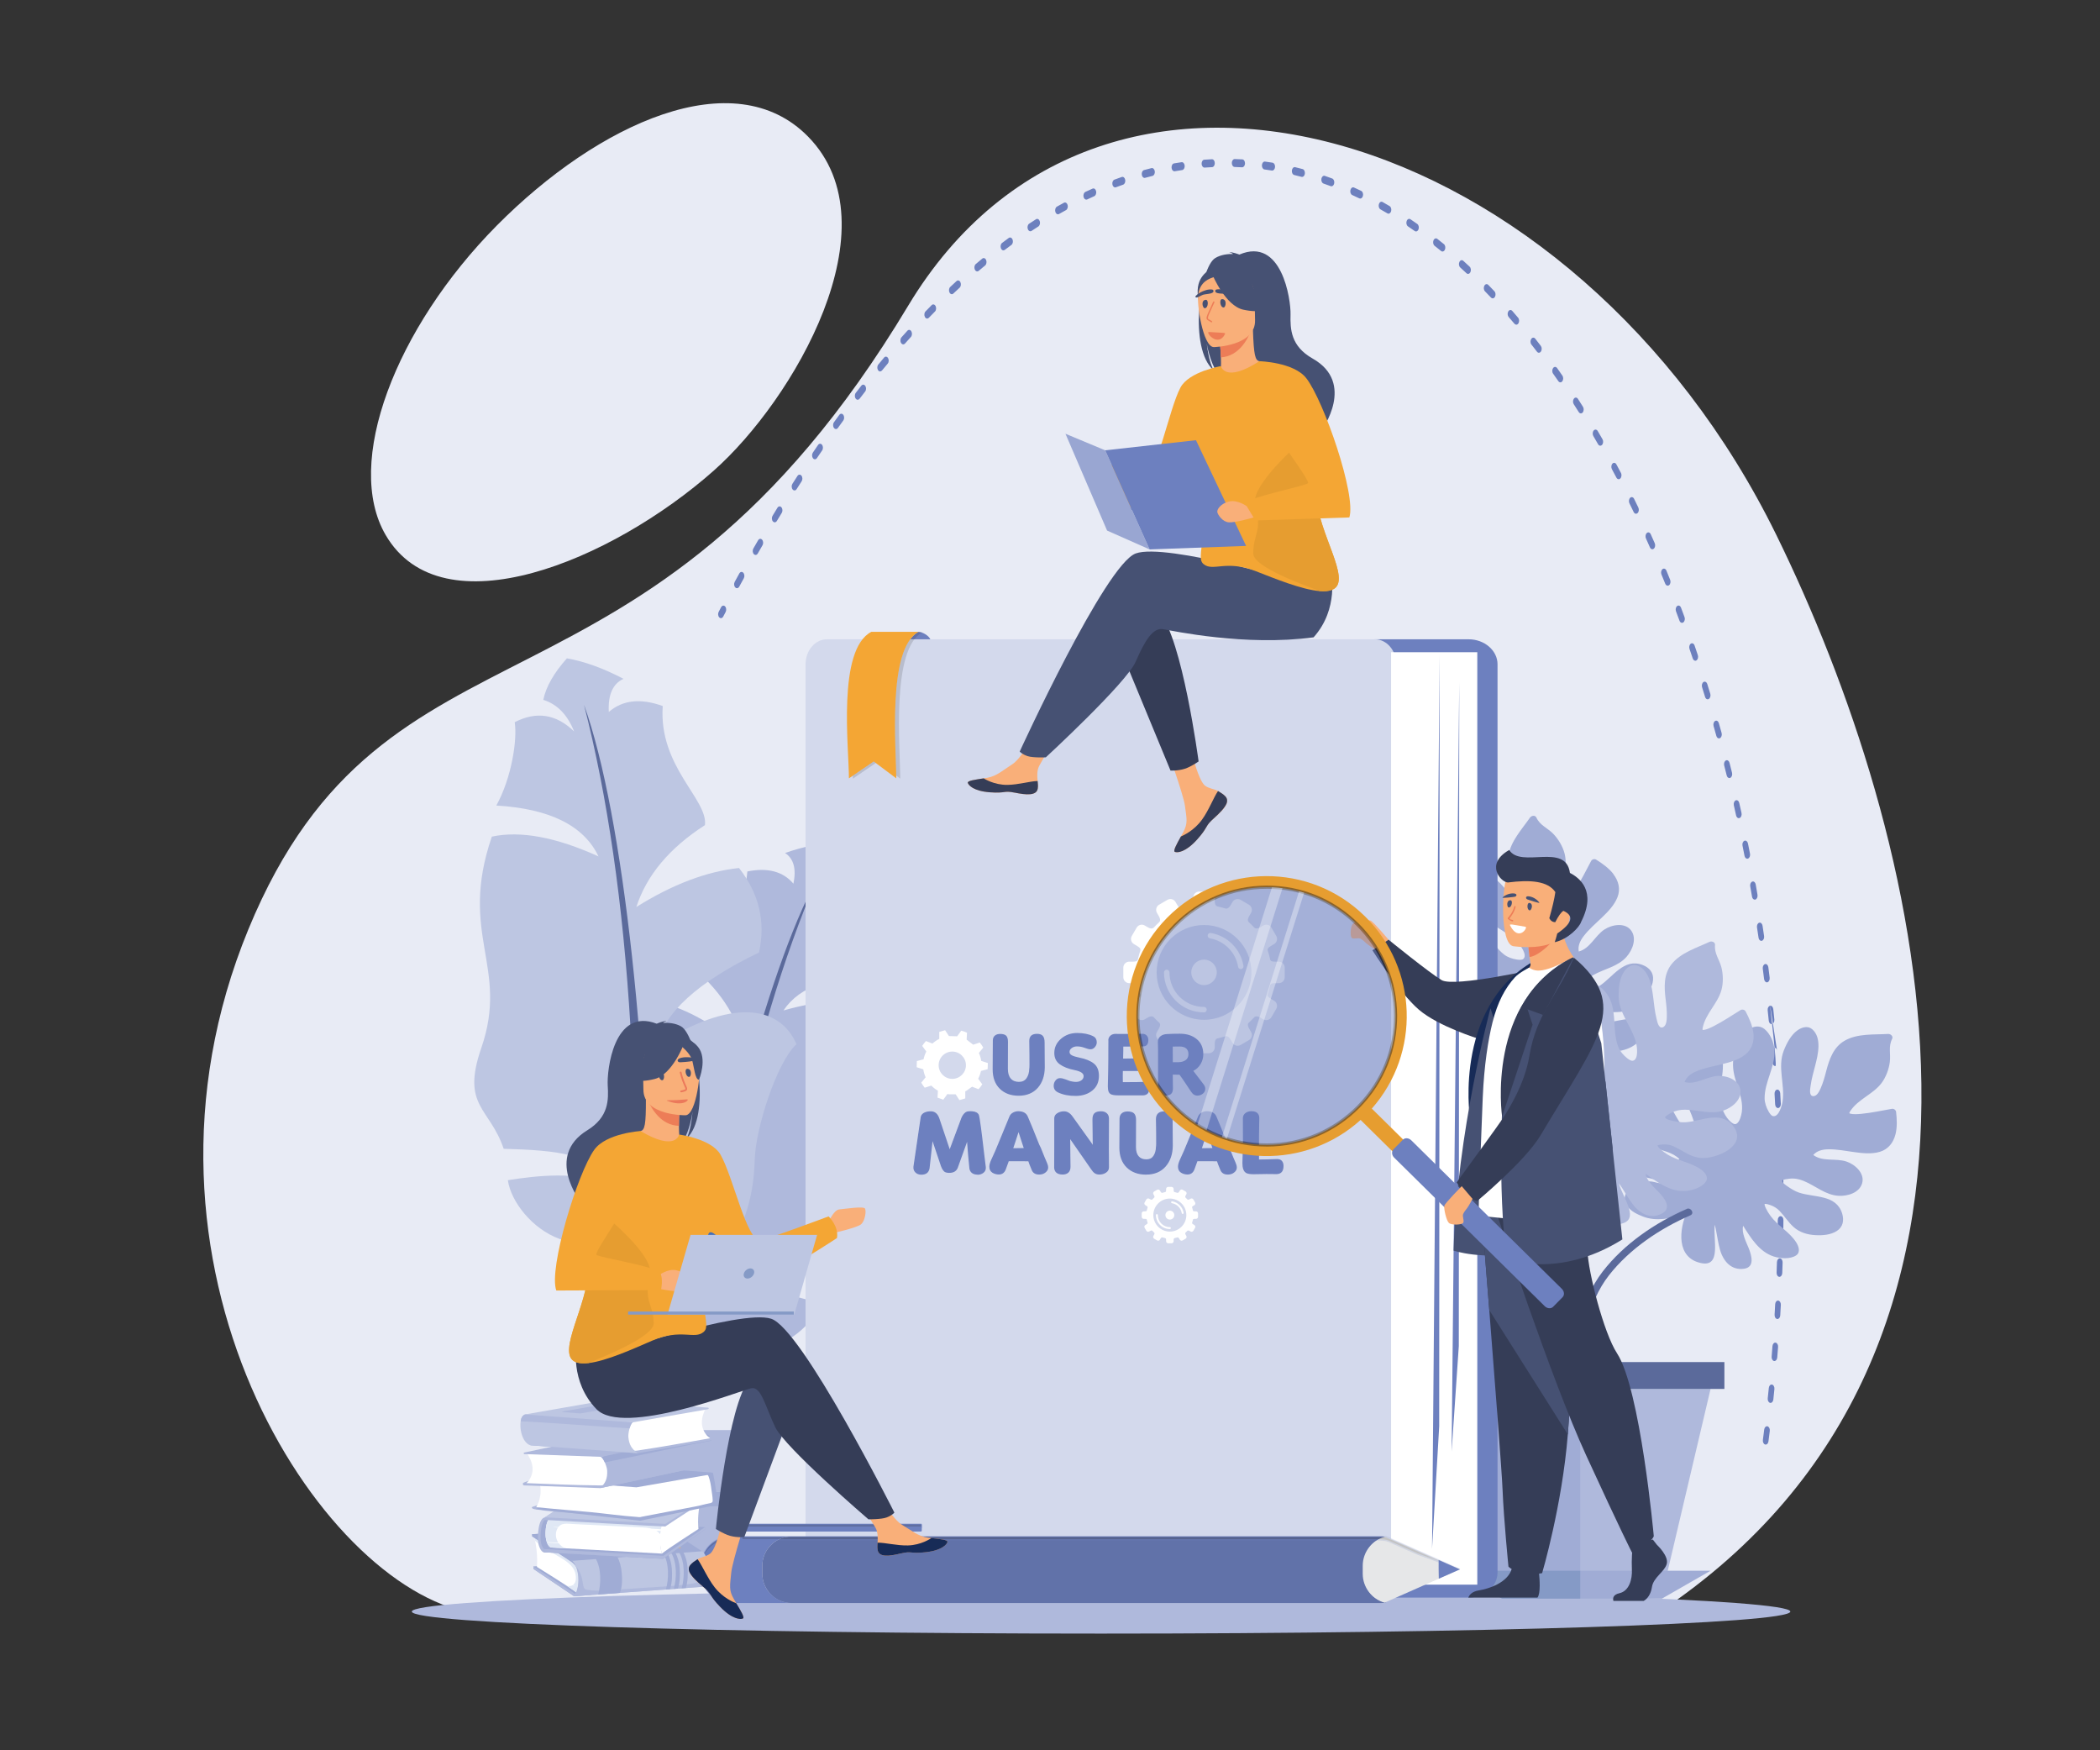 <?xml version="1.0" encoding="UTF-8"?>
<svg xmlns="http://www.w3.org/2000/svg" viewBox="0 0 720 600">
  <rect x="0" y="0" width="720" height="600" fill="#333333" stroke="none"/>
  <defs>
    <style>
      .cls-1 {
        fill: #172b57;
      }

      .cls-1, .cls-2, .cls-3, .cls-4, .cls-5, .cls-6, .cls-7, .cls-8, .cls-9, .cls-10, .cls-11, .cls-12, .cls-13, .cls-14, .cls-15, .cls-16, .cls-17, .cls-18, .cls-19, .cls-20, .cls-21, .cls-22, .cls-23, .cls-24, .cls-25, .cls-26, .cls-27, .cls-28, .cls-29, .cls-30, .cls-31 {
        fill-rule: evenodd;
      }

      .cls-32 {
        fill: none;
        opacity: 0;
        stroke: #fff;
        stroke-miterlimit: 10;
        stroke-width: .5px;
      }

      .cls-2 {
        fill: #f4a634;
      }

      .cls-3 {
        fill: #e8ebf5;
      }

      .cls-4 {
        fill: #edeadd;
      }

      .cls-5, .cls-33 {
        fill: #859ac6;
      }

      .cls-34, .cls-9 {
        fill: #fff;
      }

      .cls-6 {
        fill: #6172a9;
      }

      .cls-35 {
        opacity: .46;
      }

      .cls-7, .cls-36 {
        fill: #6d80bf;
      }

      .cls-37, .cls-15 {
        fill: #afb9dc;
      }

      .cls-8, .cls-38 {
        fill: #231f20;
      }

      .cls-10 {
        fill: #99a6d2;
      }

      .cls-11 {
        fill: #dace90;
      }

      .cls-12 {
        fill: #eb795b;
      }

      .cls-13 {
        fill: #dace97;
      }

      .cls-14 {
        fill: #bdc6e2;
      }

      .cls-39 {
        fill: #6d80be;
      }

      .cls-40 {
        opacity: .15;
      }

      .cls-16 {
        fill: #e7e4de;
      }

      .cls-17 {
        fill: #ecebe8;
      }

      .cls-18, .cls-41 {
        fill: #5b6a9b;
      }

      .cls-42 {
        opacity: .35;
      }

      .cls-19 {
        fill: #466fb5;
      }

      .cls-20 {
        fill: #1a1a1b;
      }

      .cls-21 {
        fill: #ed7d57;
      }

      .cls-22 {
        fill: #e0e8f5;
      }

      .cls-43 {
        opacity: .19;
      }

      .cls-23 {
        fill: #465173;
      }

      .cls-24 {
        fill: #353d57;
      }

      .cls-25 {
        fill: #a0acd5;
      }

      .cls-26 {
        fill: #f9af79;
      }

      .cls-27 {
        fill: #f6cd6c;
      }

      .cls-28 {
        fill: #d3d9ec;
      }

      .cls-29 {
        fill: #e69d30;
      }

      .cls-30 {
        fill: #e6e7e8;
      }

      .cls-31 {
        fill: #ecb362;
      }
    </style>
  </defs>
  <g id="Positionsrahmen">
    <rect class="cls-32" width="720" height="600"/>
  </g>
  <g id="Ebene_1" data-name="Ebene 1">
    <g>
      <g>
        <path class="cls-3" d="M244.77,161.29c-35.13,31.09-93.26,55.17-112.54,22.12-14.41-24.67,3.34-70.98,38.11-106.1,34.76-35.06,81.32-56.33,106.7-30.5,30.14,30.68-5.23,90.54-32.27,114.47h0ZM365.02,549.25c76.79,0,147.47,1.33,203.55,3.57,137.27-91.16,89.75-268.88,40.48-369.4C540.44,43.53,378.36-6.76,311.34,104.86c-91,151.51-178.79,98.64-226.18,213.71-47.39,115.05,24.59,225.35,76.31,234.24,56.09-2.24,126.74-3.57,203.55-3.57Z"/>
        <path class="cls-39" d="M605.37,495.2c-.06,0-.12,0-.17-.02-.53-.13-.88-.84-.78-1.58.15-1.18.3-2.37.45-3.55.09-.74.59-1.23,1.12-1.11.53.13.88.83.79,1.57-.15,1.19-.3,2.39-.45,3.58-.08.66-.49,1.12-.95,1.12ZM607.04,480.91s-.09,0-.14-.01c-.53-.11-.9-.8-.82-1.54.13-1.19.25-2.38.37-3.57.07-.74.56-1.26,1.09-1.16.53.1.9.79.83,1.53-.12,1.2-.24,2.4-.37,3.6-.07.67-.49,1.16-.96,1.16ZM608.38,466.56s-.07,0-.11,0c-.53-.09-.92-.76-.85-1.5.1-1.2.19-2.39.28-3.59.06-.75.54-1.29,1.07-1.21.53.08.92.75.86,1.49-.09,1.2-.19,2.41-.29,3.61-.06.69-.48,1.2-.96,1.2ZM609.4,452.15s-.05,0-.08,0c-.53-.06-.93-.72-.89-1.46.07-1.2.14-2.4.2-3.6.04-.75.51-1.31,1.04-1.25.53.06.94.71.9,1.46-.07,1.21-.13,2.41-.2,3.62-.04.71-.47,1.24-.97,1.24ZM610.09,437.7s-.03,0-.05,0c-.54-.04-.95-.68-.92-1.43.04-1.2.08-2.4.12-3.6.02-.75.49-1.33,1.01-1.3.54.03.95.67.93,1.41-.04,1.21-.08,2.42-.12,3.63-.03.72-.46,1.29-.97,1.29ZM610.45,423.24h-.02c-.54-.02-.96-.63-.95-1.38.02-1.2.03-2.41.04-3.61,0-.74.44-1.34.97-1.34h.01c.54,0,.97.62.96,1.37-.01,1.21-.02,2.42-.04,3.63-.01.74-.44,1.33-.97,1.33ZM610.49,408.76c-.53,0-.96-.6-.97-1.34-.01-1.2-.02-2.41-.04-3.61-.01-.75.42-1.37.95-1.38.51,0,.98.58.99,1.33.02,1.21.03,2.42.04,3.63,0,.75-.42,1.36-.96,1.37h-.01ZM610.2,394.29c-.52,0-.95-.57-.97-1.3-.04-1.2-.08-2.4-.12-3.6-.03-.75.38-1.39.92-1.43.56-.04.99.54,1.02,1.29.04,1.21.09,2.42.12,3.63.02.75-.39,1.38-.93,1.41-.01,0-.03,0-.04,0ZM609.59,379.84c-.5,0-.93-.54-.97-1.26-.06-1.2-.13-2.4-.2-3.6-.04-.75.35-1.4.89-1.46.53-.05,1,.49,1.05,1.24.07,1.2.14,2.41.2,3.62.04.75-.36,1.4-.9,1.46-.02,0-.05,0-.07,0ZM608.65,365.43c-.49,0-.91-.52-.96-1.21-.09-1.2-.19-2.39-.29-3.59-.06-.74.32-1.42.85-1.5.53-.08,1.01.45,1.08,1.19.1,1.2-2.54-16.74-2.45-15.54.06.75,2.41,20.56,1.88,20.64-.03,0-.07,0-.1,0ZM607.39,351.06c-.48,0-.89-.49-.96-1.17-.12-1.19-.24-2.38-.37-3.57-.08-.74.29-1.43.82-1.54.53-.11,1.02.4,1.1,1.15.13,1.2.25,2.39.37,3.59.07.74-.3,1.43-.83,1.53-.04,0-.09.01-.13.01ZM605.79,336.75c-.46,0-.87-.47-.96-1.13-.15-1.19-.29-2.37-.45-3.55-.09-.74.26-1.44.78-1.58.53-.13,1.03.36,1.13,1.09.15,1.19.3,2.38.45,3.58.09.74-.26,1.44-.79,1.57-.06.01-.11.02-.17.02ZM603.88,322.53c-.45,0-.86-.44-.95-1.08-.17-1.18-.35-2.36-.53-3.53-.11-.73.22-1.45.75-1.61.52-.16,1.04.31,1.15,1.04.18,1.18.36,2.37.53,3.55.11.73-.23,1.45-.76,1.6-.07.02-.13.03-.2.03ZM601.63,308.4c-.44,0-.84-.42-.94-1.04-.2-1.17-.4-2.34-.61-3.51-.13-.73.19-1.46.71-1.64.52-.18,1.05.26,1.17.99.21,1.17.41,2.35.61,3.53.12.73-.2,1.46-.72,1.64-.08.03-.15.04-.23.04ZM599.06,294.37c-.43,0-.82-.4-.94-1-.23-1.16-.46-2.32-.69-3.48-.15-.72.15-1.47.67-1.68.52-.2,1.05.22,1.2.94.24,1.16.47,2.33.7,3.5.14.72-.16,1.47-.68,1.67-.09.03-.17.05-.26.05ZM596.16,280.48c-.41,0-.8-.37-.93-.96-.25-1.15-.51-2.3-.77-3.44-.16-.71.12-1.48.63-1.71.51-.23,1.06.17,1.22.88.26,1.15.52,2.31.78,3.46.16.72-.13,1.48-.64,1.7-.1.04-.19.06-.29.06ZM592.93,266.72c-.4,0-.78-.35-.92-.91-.28-1.14-.57-2.27-.86-3.4-.18-.71.08-1.48.59-1.73.51-.25,1.06.12,1.24.82.29,1.14.58,2.28.86,3.42.18.71-.09,1.48-.6,1.73-.1.05-.21.08-.32.08ZM589.37,253.13c-.39,0-.76-.33-.91-.87-.31-1.12-.62-2.24-.94-3.36-.2-.7.05-1.49.54-1.76.5-.28,1.06.06,1.26.76.32,1.12.63,2.25.95,3.38.19.7-.06,1.49-.56,1.75-.12.06-.23.09-.35.09ZM585.48,239.72c-.38,0-.74-.31-.89-.83-.34-1.11-.68-2.21-1.02-3.31-.21-.69.01-1.49.5-1.79.49-.3,1.06.01,1.28.7.35,1.11.69,2.22,1.03,3.33.21.69-.02,1.49-.51,1.78-.12.07-.25.11-.38.11ZM581.25,226.5c-.36,0-.71-.29-.88-.78-.37-1.09-.73-2.18-1.11-3.26-.23-.68-.03-1.49.45-1.81.48-.32,1.06-.04,1.29.64.37,1.09.75,2.18,1.11,3.28.23.68.02,1.49-.47,1.81-.13.09-.27.13-.41.13ZM576.68,213.51c-.35,0-.69-.27-.86-.74-.39-1.07-.79-2.14-1.19-3.2-.25-.66-.07-1.48.41-1.83.47-.35,1.06-.09,1.31.57.4,1.07.8,2.14,1.2,3.22.25.67.06,1.48-.42,1.83-.14.1-.29.15-.44.15ZM247.18,211.91c-.2,0-.4-.08-.57-.26-.43-.44-.53-1.29-.21-1.9l.83-1.59c.32-.6.93-.73,1.36-.29.43.44.52,1.29.21,1.9l-.83,1.58c-.19.36-.49.56-.78.56ZM252.67,201.64c-.21,0-.41-.09-.59-.28-.43-.45-.51-1.31-.18-1.9.53-.96,1.05-1.92,1.58-2.88.33-.59.94-.7,1.36-.24.42.46.5,1.31.18,1.9-.53.95-1.05,1.9-1.57,2.86-.19.35-.48.53-.77.53ZM571.78,200.77c-.34,0-.67-.25-.85-.69-.42-1.05-.85-2.09-1.28-3.13-.27-.65-.11-1.48.36-1.85.46-.37,1.06-.15,1.33.5.43,1.05.86,2.1,1.28,3.16.26.65.1,1.48-.37,1.85-.15.12-.31.17-.48.17ZM259.05,190.24c-.21,0-.43-.1-.61-.3-.42-.47-.49-1.32-.15-1.91.54-.95,1.09-1.89,1.63-2.82.34-.58.95-.67,1.37-.2.42.47.48,1.33.14,1.91-.54.93-1.08,1.87-1.62,2.81-.19.33-.47.51-.76.51ZM566.52,188.29c-.33,0-.64-.23-.83-.65-.45-1.02-.91-2.05-1.36-3.06-.29-.63-.15-1.47.3-1.87.45-.4,1.05-.21,1.34.43.46,1.02.92,2.05,1.37,3.08.28.64.14,1.47-.32,1.87-.16.14-.33.2-.51.2ZM265.62,179.06c-.22,0-.44-.1-.63-.32-.41-.48-.46-1.34-.12-1.91.56-.93,1.12-1.85,1.68-2.77.35-.57.96-.64,1.37-.15.41.49.46,1.34.11,1.91-.56.91-1.11,1.83-1.67,2.75-.19.32-.47.48-.74.48ZM560.92,176.12c-.31,0-.62-.21-.81-.6-.48-1-.96-1.99-1.45-2.98-.3-.62-.19-1.46.25-1.89.44-.42,1.05-.27,1.35.35.49,1,.98,2,1.46,3,.3.62.18,1.47-.26,1.88-.17.16-.35.23-.54.23ZM272.4,168.12c-.23,0-.46-.11-.64-.34-.4-.5-.44-1.36-.08-1.92.58-.91,1.16-1.81,1.73-2.7.36-.56.97-.6,1.37-.1.4.5.43,1.36.07,1.92-.58.89-1.15,1.79-1.72,2.69-.19.3-.46.46-.73.46ZM554.97,164.27c-.3,0-.59-.19-.78-.55-.51-.97-1.02-1.93-1.54-2.89-.32-.6-.23-1.45.19-1.9s1.04-.33,1.36.27c.52.97,1.04,1.94,1.55,2.92.32.6.22,1.45-.21,1.9-.17.18-.37.26-.57.26ZM279.4,157.45c-.24,0-.48-.12-.67-.37-.39-.51-.41-1.37-.04-1.92.6-.88,1.19-1.76,1.79-2.63.37-.54.99-.56,1.37-.04.39.52.4,1.38.03,1.92-.59.87-1.19,1.74-1.78,2.61-.19.28-.45.43-.71.43ZM548.67,152.79c-.28,0-.57-.17-.76-.51-.54-.94-1.08-1.87-1.62-2.8-.34-.58-.28-1.43.13-1.91.41-.47,1.03-.39,1.37.19.55.93,1.1,1.87,1.64,2.82.34.58.27,1.44-.15,1.91-.18.2-.39.3-.61.3ZM286.61,147.08c-.25,0-.5-.13-.69-.4-.38-.53-.38-1.39,0-1.92.61-.86,1.23-1.71,1.85-2.55.38-.52,1-.52,1.37.02.38.53.37,1.39-.01,1.92-.61.84-1.22,1.68-1.84,2.54-.19.26-.44.4-.69.4ZM542.01,141.71c-.27,0-.54-.16-.73-.46-.57-.9-1.14-1.8-1.71-2.69-.36-.56-.33-1.41.07-1.92.4-.5,1.01-.46,1.37.1.58.9,1.16,1.8,1.73,2.72.35.56.31,1.42-.09,1.92-.18.23-.41.34-.64.34ZM294.06,137.03c-.26,0-.52-.14-.71-.43-.37-.55-.34-1.41.05-1.92.64-.83,1.27-1.65,1.91-2.46.4-.51,1.01-.47,1.37.08.36.55.34,1.41-.06,1.92-.63.81-1.26,1.63-1.89,2.45-.19.24-.42.36-.66.36ZM534.99,131.07c-.25,0-.51-.14-.7-.41-.6-.86-1.2-1.72-1.8-2.57-.38-.53-.37-1.39,0-1.92.38-.53,1-.52,1.37,0,.61.86,1.22,1.72,1.82,2.6.37.54.36,1.4-.02,1.92-.19.25-.43.38-.67.38ZM301.76,127.34c-.27,0-.54-.16-.73-.47-.35-.57-.31-1.42.1-1.91.66-.8,1.31-1.59,1.97-2.37.41-.49,1.02-.42,1.37.15.35.57.3,1.43-.11,1.91-.65.78-1.3,1.56-1.96,2.35-.18.22-.41.33-.64.33ZM527.61,120.92c-.24,0-.48-.12-.66-.37-.63-.82-1.26-1.64-1.89-2.44-.4-.51-.42-1.36-.06-1.92.36-.55.98-.59,1.37-.09.64.82,1.28,1.64,1.91,2.47.39.51.41,1.37.04,1.92-.19.29-.45.43-.71.43ZM309.69,118.05c-.28,0-.57-.17-.76-.51-.34-.58-.27-1.44.15-1.91.68-.76,1.36-1.52,2.03-2.26.42-.46,1.03-.36,1.36.23s.26,1.44-.16,1.91c-.67.74-1.34,1.49-2.02,2.25-.18.2-.39.3-.61.3ZM519.87,111.3c-.22,0-.44-.1-.63-.32-.66-.77-1.32-1.54-1.98-2.3-.41-.48-.48-1.33-.14-1.91.34-.58.95-.66,1.37-.19.67.77,1.34,1.54,2,2.33.41.48.46,1.34.12,1.91-.19.32-.47.48-.74.48ZM317.89,109.21c-.3,0-.59-.19-.78-.55-.32-.6-.23-1.45.2-1.9.7-.72,1.4-1.44,2.1-2.15.43-.44,1.04-.3,1.36.3.31.61.22,1.46-.22,1.89-.69.7-1.39,1.41-2.08,2.13-.17.18-.38.27-.58.27ZM511.78,102.28c-.2,0-.41-.09-.58-.27-.69-.72-1.38-1.44-2.07-2.15-.43-.44-.53-1.29-.21-1.9.32-.61.92-.74,1.36-.29.7.72,1.39,1.44,2.09,2.17.43.45.51,1.3.19,1.9-.19.35-.48.54-.78.54ZM326.34,100.85c-.31,0-.62-.21-.81-.6-.3-.62-.18-1.46.26-1.88.72-.68,1.44-1.35,2.16-2.01.45-.41,1.05-.24,1.34.39.29.63.17,1.47-.28,1.88-.71.66-1.43,1.32-2.15,2-.17.16-.35.23-.54.23ZM503.34,93.9c-.19,0-.37-.07-.54-.23-.71-.67-1.43-1.33-2.15-1.98-.45-.41-.58-1.25-.29-1.88.29-.63.89-.81,1.34-.4.73.66,1.45,1.32,2.17,2,.45.42.57,1.26.27,1.88-.19.39-.49.6-.81.6ZM335.05,93.04c-.33,0-.65-.23-.83-.65-.28-.64-.13-1.48.32-1.86.74-.63,1.49-1.26,2.23-1.87.46-.38,1.06-.17,1.33.48.27.64.12,1.48-.34,1.86-.74.61-1.47,1.23-2.21,1.85-.16.13-.33.2-.5.2ZM494.57,86.23c-.17,0-.33-.06-.49-.19-.74-.61-1.49-1.2-2.23-1.79-.47-.37-.63-1.2-.37-1.85.26-.65.86-.88,1.32-.52.76.6,1.51,1.2,2.26,1.81.46.38.62,1.21.35,1.86-.18.43-.5.67-.84.67ZM344.03,85.83c-.34,0-.68-.26-.85-.71-.26-.66-.08-1.48.39-1.84.76-.58,1.53-1.15,2.29-1.71.47-.35,1.06-.09,1.31.57.25.66.07,1.48-.41,1.83-.76.56-1.51,1.12-2.27,1.69-.15.11-.31.16-.46.16ZM485.47,79.33c-.15,0-.3-.05-.43-.14-.77-.54-1.54-1.07-2.31-1.59-.48-.33-.69-1.14-.45-1.81.23-.68.81-.96,1.3-.63.78.53,1.56,1.06,2.34,1.61.48.34.67,1.15.43,1.82-.17.47-.51.75-.87.75ZM353.26,79.28c-.36,0-.71-.29-.88-.78-.23-.68-.02-1.49.46-1.81.79-.52,1.57-1.03,2.36-1.53.49-.31,1.06-.01,1.29.67.22.68,0,1.49-.48,1.8-.78.5-1.56,1-2.33,1.52-.13.09-.28.13-.42.13ZM362.73,73.46c-.38,0-.75-.32-.9-.85-.2-.69.04-1.49.53-1.77.81-.46,1.61-.9,2.42-1.34.5-.27,1.06.08,1.26.77.19.7-.05,1.48-.55,1.76-.8.43-1.59.87-2.39,1.33-.12.07-.24.1-.36.1ZM476.06,73.25c-.13,0-.25-.03-.38-.11-.79-.47-1.59-.93-2.38-1.37-.5-.28-.74-1.07-.54-1.77.2-.69.76-1.03,1.26-.75.81.45,1.61.92,2.41,1.39.49.29.72,1.09.52,1.78-.16.52-.52.83-.89.83ZM372.43,68.43c-.41,0-.78-.36-.92-.92-.17-.71.1-1.48.61-1.72.83-.39,1.65-.77,2.47-1.13.51-.23,1.06.17,1.22.88.16.71-.12,1.48-.63,1.71-.81.36-1.63.74-2.44,1.12-.1.05-.21.07-.31.07ZM466.38,68.07c-.1,0-.21-.02-.32-.07-.81-.39-1.62-.77-2.44-1.14-.51-.23-.79-1-.62-1.71.17-.71.71-1.1,1.22-.87.83.38,1.65.76,2.47,1.15.51.24.78,1.02.6,1.72-.14.56-.52.92-.92.92ZM382.34,64.25c-.43,0-.82-.4-.94-1.01-.14-.72.17-1.47.69-1.66.84-.31,1.68-.62,2.52-.91.52-.18,1.05.26,1.18.99.13.73-.19,1.46-.71,1.64-.83.29-1.66.59-2.49.9-.08.03-.17.05-.25.05ZM456.49,63.86c-.08,0-.17-.02-.25-.05-.83-.31-1.65-.6-2.48-.89-.52-.18-.84-.92-.71-1.64.13-.73.66-1.17,1.18-.99.84.29,1.68.59,2.52.9.52.19.83.94.69,1.66-.12.61-.51,1.01-.94,1.01ZM392.42,60.99c-.46,0-.86-.45-.95-1.1-.1-.74.24-1.45.77-1.59.85-.23,1.71-.46,2.56-.67.53-.13,1.03.36,1.13,1.1.09.74-.26,1.44-.79,1.57-.84.21-1.68.43-2.53.66-.06.02-.13.03-.19.03ZM446.43,60.65c-.06,0-.12,0-.18-.02-.84-.22-1.68-.44-2.53-.64-.53-.13-.88-.83-.79-1.57.09-.74.6-1.23,1.12-1.11.86.2,1.71.42,2.56.65.53.14.87.85.77,1.59-.09.65-.5,1.1-.95,1.1ZM402.64,58.71c-.48,0-.9-.5-.96-1.19-.07-.74.31-1.42.84-1.51.86-.15,1.73-.29,2.59-.41.53-.08,1.01.46,1.07,1.21.06.75-.33,1.41-.86,1.49-.85.13-1.7.26-2.55.41-.04,0-.08.01-.12.01ZM436.2,58.47s-.07,0-.11,0c-.85-.14-1.7-.26-2.56-.38-.53-.07-.92-.74-.87-1.48.05-.75.53-1.29,1.06-1.22.87.12,1.73.24,2.59.38.53.09.91.76.85,1.5-.06.69-.48,1.2-.96,1.2ZM412.95,57.45c-.51,0-.94-.56-.97-1.29-.03-.75.38-1.39.92-1.42.87-.06,1.74-.11,2.6-.15.54-.05.98.56,1,1.31.02.75-.4,1.38-.94,1.4-.86.04-1.71.09-2.57.15-.02,0-.03,0-.05,0ZM425.89,57.35s-.03,0-.04,0c-.85-.05-1.71-.09-2.56-.11-.54-.02-.96-.64-.95-1.39.01-.74.44-1.33.97-1.33,0,0,.02,0,.02,0,.87.03,1.73.06,2.6.11.54.03.95.66.93,1.41-.02.73-.45,1.3-.97,1.3Z"/>
      </g>
      <path class="cls-15" d="M377.51,560c130.16,0,236.32-3.39,236.32-7.55s-106.16-7.56-236.32-7.56-236.32,3.39-236.32,7.56,106.16,7.55,236.32,7.55Z"/>
      <g>
        <path class="cls-15" d="M226.28,343.53c-7.16,6.75-10.41,14.84-9.75,24.27,16.92,11.53,25.68,22.32,26.25,32.38-19.88-17.7-34.82-17.65-41.55-6.78,4.96,6.01,8.44,26.73,7.24,36.27-2.12,16.85,2.47,31.97,15.2,37.66,2.92,6.54,5.99,9.99,9.2,10.34-3.08,18.88-5.68,38.04-7.79,57.48,2.15,1.11,5.23.99,6.87-.12.66-7.58,1.14-12.93,1.63-16.51,1.31-14.11,2.77-27.76,4.41-40.95.79-.09,1.57-.22,2.34-.39,14.89-3.13,9.18-12.42,22.81-15.21,8.38-1.72,16.01-8.8,17.9-15.13-8.73-2.75-19.71-5.69-30.86-3.6,5.79-8.14,17.55-7.53,33.51-5.56,6.03-11.72,14.59-10.65,11.2-28.98-4.73-25.56,11.99-32.64,6.36-63.4-8.22-3.11-19.1-2.75-32.64,1.09,5.74-8.5,16.64-12.02,32.7-10.55-3.34-9.01-3.31-20.66-1.72-25.63-5.96-4.31-11.99-4.29-18.09.07,2.73-4.67,6.26-7.34,10.59-8.01-.21-4.01-1.94-8.48-5.17-13.42-5.34.13-11.27,1.31-17.76,3.55,2.96,1.95,3.92,5.46,2.87,10.53-3.56-4.19-8.82-5.59-15.79-4.19-1.47,18.27-17.66,25.68-17.93,33.54,9.53,8.4,15.12,17.55,16.75,27.47-9.71-8.33-19.31-13.73-28.79-16.21Z"/>
        <path class="cls-18" d="M225.09,535.15c2.11-19.44,4.71-38.6,7.79-57.48,10.99-71.29,30.19-144.93,46.9-175.75-22.29,52.55-37.69,124.75-46.19,216.59-.49,3.58-.97,8.93-1.63,16.51-1.64,1.11-4.72,1.23-6.87.12Z"/>
        <path class="cls-14" d="M253.37,297.54c6.91,8.82,9.19,18.48,6.85,28.99-21.02,10.1-32.7,20.77-35.07,32,25.4-16.54,42.21-13.95,47.93-.57-6.61,5.92-14.04,28.67-14.32,39.61-.48,19.33-8.22,35.58-23.52,39.81-4.4,6.87-8.44,10.23-12.12,10.09.26,21.78-.08,43.79-1.01,66.04-2.61.88-6.06.22-7.71-1.3.55-8.65.92-14.75.97-18.87.93-16.11,1.6-31.73,2-46.85-.87-.24-1.73-.52-2.57-.83-16.23-6.05-8.23-15.54-23.09-21.01-9.15-3.36-16.53-12.63-17.59-20.08,10.3-1.61,23.16-3.05,35.35,1.2-5.14-10.15-18.48-11.46-36.78-11.96-4.79-14.22-14.62-14.47-7.68-34.54,9.67-27.97-7.94-38.79,3.62-72.47,9.78-2.1,21.97.16,36.57,6.78-5.02-10.55-16.7-16.36-35.03-17.44,5.29-9.58,7.24-22.7,6.3-28.57,7.45-3.84,14.23-2.79,20.36,3.16-2.28-5.73-5.79-9.33-10.56-10.82.92-4.47,3.62-9.22,8.1-14.23,6,1.05,12.46,3.39,19.39,7.02-3.66,1.69-5.34,5.48-5.03,11.37,4.72-4.11,10.88-4.79,18.49-2.04-1.45,20.82,15.51,31.91,14.48,40.82-12.16,7.83-20,17.19-23.53,28.07,12.35-7.73,24.07-12.18,35.17-13.36Z"/>
        <path class="cls-18" d="M222.13,513.5c.93-22.25,1.27-44.26,1.01-66.04-.25-82.14-9.34-168.32-22.91-205.85,16.17,62.96,21.22,146.87,15.16,251.73-.05,4.12-.42,10.22-.97,18.87,1.66,1.53,5.1,2.18,7.71,1.3Z"/>
        <path class="cls-37" d="M203.16,490.24h53.86c2.43,0,4.4,1.97,4.4,4.4v12.37c0,2.43-1.97,4.4-4.4,4.4h-53.86c-2.43,0-4.4-1.97-4.4-4.4v-12.37c0-2.43,1.97-4.4,4.4-4.4Z"/>
        <polygon class="cls-15" points="203.64 511.4 256.54 511.4 251.35 538.74 208.83 538.74 203.64 511.4"/>
        <polygon class="cls-25" points="256.54 511.4 203.64 511.4 204.58 516.35 255.6 516.35 256.54 511.4"/>
      </g>
      <g>
        <path class="cls-17" d="M618.77,458.99c.04,2.15.16,3.96.32,5.21-.16-1.25-.29-3.06-.32-5.21Z"/>
        <path class="cls-25" d="M553.17,299.62c-1.58-2.04-3.75-3.58-5.92-4.94-.58-.36-1.41-.11-1.73.48-1.68,3.13-3.24,6.35-5.17,9.34-.63.99-1.54,2.3-2.34,2.88-.05.04-.25.13-.35.19-.01-.02-.02-.03-.04-.06-.15-.23-.25-.49-.34-.75-1.5-4.61.32-9.55-.86-14.19-.63-2.46-2.18-5.02-3.95-6.81-1.92-1.95-4.5-2.85-5.7-5.48-.18-.39-.51-.58-.86-.62h-.24c-.43.04-.87.28-1.11.63-2.77,3.99-6.65,8.11-7.39,13.1-.66,4.43,1.74,8.12,4.29,11.48,1.24,1.62,2.45,3.28,3.41,5.09.53,1,1.44,2.79.48,3.77-1.01,1.02-2.54-.8-3.33-1.62-1.63-1.68-3-3.6-4.42-5.46-2.33-3.08-6.03-7.76-10.42-6.91-1.94.37-2.72,2.38-2.83,4.12-.16,2.77,1.19,5.75,2.56,8.08,3.09,5.27,9.36,6.8,13.39,11.06.93.97,3.47,4.33,2.01,5.7-.51.48-1.69.32-2.3.23-1.48-.23-3.1-.77-4.29-1.69-4.53-3.5-6.19-9.6-10.95-12.92-2.09-1.45-5.31-2.35-7.82-1.75-2.13.51-3.11,2.51-3.2,4.53-.11,2.45,1,4.97,2.23,7.02,1.42,2.36,3.38,4.34,5.78,5.71,4.8,2.73,10.88,3.08,14.07,8.1.44.69.91,1.59.7,2.42-.16.65-1.09.85-1.63.98-2.46.54-5.69-.37-7.85-1.52-2.61-1.39-4.51-3.91-6.52-6.01-2.12-2.23-4.48-4.04-7.44-4.94-2.16-.65-4.81-.55-6.2,1.47-1.28,1.85-1.02,4.33-.5,6.39.69,2.72,2.17,5.24,3.99,7.35,1.97,2.28,5.07,3.57,7.85,4.51,2.89.97,5.89,1.55,8.75,2.64.75.29,1.34.49,2.17.55.89.06,1.78.02,2.64.24.73.19.25.96,0,1.49-.59,1.27-2.49,1.22-3.68,1.31-1.13.09-2.25.38-3.38.38-1.3,0-2.6-.23-3.88-.43-2.54-.39-5.23-.84-7.74-.07-2.43.74-4.14,3.03-4.58,5.48-.92,5.15,4.85,8.3,9.12,8.95,2.74.42,5.22-.18,7.63-1.54,2.97-1.68,5.3-4.1,8.73-4.52.22,1.37-.27,2.47-1.48,3.5-1.68,1.41-4,2.18-6.02,2.93-3.98,1.48-9.82,2.8-11.95,6.93-.26.5-.21,1.13.21,1.53,1.89,1.8,4.07,3.22,6.73,3.43,2.2.17,4.35-.85,6.14-2.03,3.19-2.12,5.95-5.41,9.53-6.91-.5.91-1.32,1.53-2.33,2.31-1.79,1.39-2.71,3.33-3.21,5.5-.75,3.29.39,6.86,4.26,6.88,2.11.01,4.23-1.05,5.99-2.11,2.02-1.21,3.63-2.97,4.88-4.94,1.55-2.44,2.41-5.26,2.9-8.14,3.24,6.3,10.26,12.89,16.89,7.44,5.66-4.66-3.67-8.23-7.35-11.89.73.3,1.43.67,2.1,1.01,1.92.99,3.79,2.08,5.79,2.89,3.74,1.53,7.94,1.38,10.18-2.47,1.93-3.32-2.07-4.86-4.53-5.6-2-.6-5.76-1.25-7.21-3.27,4.94.54,10.45,1.16,14.71-1.7,1.93-1.3,4.26-3.79,4.49-6.23.19-1.99-1.96-2.69-3.51-2.84-4.22-.42-8.33,1.44-12.56,1.31-1.02-.03-2.02-.14-3.02-.36-.37-.08-.75-.18-1.1-.34-.13-.06-.27-.17-.36-.24.02-.06.05-.13.12-.2.37-.44.87-.76,1.34-1.08,1.08-.71,2.22-1.13,3.51-1.26,2.46-.26,4.91.05,7.36-.38,2.76-.48,4.99-2.07,6.81-4.13,1.62-1.82,3.18-4.13,3.43-6.62.26-2.57-1.29-4.31-3.59-5.19-6.42-2.45-10.17,4.17-14.75,7.18-1.21.8-2.66,1.32-4.03,1.75-.56.17-2.22.74-2.77.3-.33-.26.76-2.01.97-2.34.92-1.49,2.1-2.53,3.61-3.4,3.83-2.19,8.5-2.87,11.51-6.33,1.98-2.27,3.54-6.12,1.6-8.89-2.06-2.94-6.63-2.14-9.22-.43-3.25,2.15-4.89,6.51-8.8,7.55-.34-1.86.38-3.56,1.63-5.21,1.83-2.41,4.18-4.39,6.35-6.48,2.08-2,4.21-4.18,5.29-6.91,1.11-2.79.39-5.6-1.4-7.92Z"/>
        <path class="cls-25" d="M649.88,388.88c.62-2.51.5-5.17.21-7.71-.07-.68-.79-1.18-1.45-1.06-3.5.62-6.99,1.38-10.54,1.72-1.17.11-2.76.21-3.71-.06-.06-.02-.26-.12-.36-.16,0-.02.01-.04.02-.07.09-.27.23-.49.38-.73,2.69-4.04,7.7-5.66,10.61-9.46,1.54-2.01,2.59-4.81,2.9-7.32.34-2.71-.55-5.3.78-7.87.48-.94-.51-1.77-1.37-1.72-4.85.29-10.49-.21-14.87,2.3-3.88,2.22-5.3,6.39-6.36,10.47-.51,1.98-1.06,3.96-1.88,5.83-.46,1.03-1.3,2.86-2.66,2.71-1.42-.16-.94-2.49-.79-3.62.32-2.32.97-4.59,1.56-6.85.97-3.74,2.36-9.54-1.03-12.46-1.49-1.29-3.55-.67-4.98.33-2.28,1.59-3.78,4.49-4.76,7-2.23,5.7.45,11.57-.4,17.36-.19,1.34-1.25,5.41-3.24,5.11-.69-.1-1.3-1.13-1.6-1.66-.74-1.3-1.31-2.91-1.33-4.42-.05-5.73,3.71-10.8,3.37-16.6-.15-2.54-1.44-5.62-3.46-7.22-1.71-1.36-3.9-.89-5.54.29-1.99,1.42-3.29,3.86-4.13,6.09-.97,2.58-1.32,5.34-.9,8.08.83,5.46,4.32,10.45,2.34,16.07-.27.77-.68,1.69-1.47,2.04-.61.27-1.34-.33-1.78-.68-1.95-1.59-3.24-4.7-3.67-7.11-.52-2.91.27-5.96.69-8.84.43-3.04.4-6.02-.73-8.9-.82-2.1-2.54-4.11-4.98-3.96-2.24.14-4.03,1.88-5.33,3.57-1.71,2.23-2.77,4.95-3.3,7.68-.57,2.96.33,6.19,1.32,8.95,1.03,2.87,2.42,5.59,3.34,8.5.24.77.45,1.35.91,2.04.5.73,1.08,1.41,1.44,2.22.3.69-.6.78-1.17.92-1.36.32-2.49-1.2-3.31-2.08-.77-.83-1.69-1.54-2.4-2.42-.81-1.02-1.43-2.19-2.07-3.32-1.27-2.24-2.58-4.63-4.74-6.13-2.08-1.45-4.94-1.38-7.14-.21-4.61,2.47-3.52,8.94-1.39,12.7,1.37,2.41,3.37,3.99,5.93,5.04,3.15,1.29,6.5,1.63,8.95,4.06-.94,1.02-2.1,1.32-3.66,1-2.15-.44-4.19-1.79-6.03-2.91-3.63-2.22-8.27-5.98-12.84-5.11-.55.1-1.02.53-1.07,1.12-.25,2.6-.01,5.19,1.47,7.4,1.23,1.84,3.36,2.9,5.4,3.56,3.64,1.2,7.93,1.32,11.32,3.22-1.02.17-2.02-.09-3.25-.4-2.21-.55-4.29-.07-6.31.88-3.05,1.45-5.15,4.55-2.77,7.6,1.3,1.67,3.45,2.67,5.37,3.4,2.2.84,4.58,1.01,6.9.78,2.88-.29,5.63-1.36,8.19-2.76-2.94,6.44-3.77,16.03,4.61,17.87,7.16,1.57,4.19-7.97,4.79-13.13.22.75.36,1.54.51,2.28.42,2.12.71,4.26,1.31,6.35,1.12,3.88,3.83,7.09,8.24,6.46,3.8-.54,2.54-4.63,1.59-7.03-.77-1.95-2.58-5.3-1.9-7.69,2.63,4.22,5.56,8.92,10.44,10.51,2.21.72,5.61,1,7.67-.33,1.68-1.08.9-3.21.06-4.52-2.29-3.57-6.29-5.64-8.8-9.05-.6-.82-1.14-1.67-1.58-2.59-.17-.34-.32-.7-.41-1.07-.04-.14-.03-.32-.03-.43.06-.02.13-.03.23-.03.58.02,1.13.21,1.68.39,1.23.41,2.26,1.05,3.17,1.98,1.72,1.77,3,3.88,4.85,5.55,2.08,1.87,4.72,2.64,7.46,2.79,2.43.14,5.22-.06,7.33-1.4,2.18-1.38,2.58-3.69,1.86-6.03-2.04-6.56-9.58-5.4-14.77-7.14-1.38-.46-2.68-1.27-3.87-2.09-.49-.34-1.96-1.29-1.95-1.99,0-.42,2.05-.64,2.44-.69,1.75-.2,3.29.08,4.91.74,4.09,1.65,7.52,4.9,12.1,5.12,3.01.15,7-1.01,7.98-4.24,1.04-3.43-2.42-6.54-5.37-7.51-3.7-1.23-8.13.18-11.37-2.25,1.25-1.41,3.03-1.9,5.11-1.94,3.02-.06,6.03.57,9.02.97,2.86.39,5.89.72,8.7-.11,2.88-.86,4.65-3.16,5.36-6Z"/>
        <path class="cls-25" d="M478.01,319.02c-2.41-.93-5.06-1.14-7.62-1.19-.68-.01-1.27.63-1.24,1.3.17,3.55.49,7.11.38,10.67-.04,1.17-.14,2.76-.53,3.67-.03.05-.15.25-.2.34-.02,0-.04-.01-.06-.02-.26-.12-.46-.29-.68-.48-3.66-3.18-4.64-8.35-8.04-11.72-1.8-1.79-4.45-3.18-6.89-3.8-2.65-.68-5.32-.13-7.7-1.76-.87-.6-1.83.28-1.88,1.14-.33,4.84-1.53,10.37.4,15.03,1.71,4.14,5.67,6.07,9.58,7.64,1.9.76,3.79,1.55,5.54,2.61.96.58,2.67,1.66,2.35,2.99-.34,1.39-2.58.62-3.69.32-2.26-.6-4.43-1.54-6.6-2.41-3.58-1.44-9.16-3.55-12.49-.56-1.47,1.32-1.11,3.44-.3,4.99,1.29,2.46,3.98,4.32,6.35,5.61,5.37,2.93,11.53,1.02,17.17,2.59,1.3.36,5.2,1.93,4.66,3.86-.19.67-1.29,1.14-1.85,1.38-1.39.57-3.05.93-4.55.75-5.69-.67-10.24-5.05-16.04-5.45-2.54-.17-5.76.72-7.6,2.53-1.56,1.53-1.37,3.75-.42,5.53,1.16,2.15,3.41,3.75,5.52,4.87,2.44,1.29,5.14,1.98,7.89,1.92,5.53-.13,10.91-2.96,16.24-.29.73.36,1.59.89,1.84,1.72.19.64-.49,1.29-.9,1.67-1.83,1.74-5.07,2.62-7.51,2.74-2.96.15-5.88-1.03-8.69-1.8-2.96-.82-5.91-1.16-8.93-.4-2.19.55-4.4,2-4.56,4.45-.14,2.24,1.36,4.24,2.87,5.73,1.99,1.98,4.56,3.38,7.2,4.25,2.86.94,6.18.45,9.05-.18,2.98-.66,5.86-1.7,8.86-2.24.79-.14,1.4-.27,2.14-.65.79-.4,1.53-.9,2.39-1.15.72-.21.7.69.76,1.28.14,1.4-1.51,2.32-2.48,3.02-.92.66-1.74,1.48-2.7,2.07-1.11.68-2.35,1.14-3.55,1.63-2.38.97-4.91,1.97-6.68,3.92-1.7,1.88-2,4.73-1.11,7.06,1.87,4.89,8.42,4.62,12.43,2.98,2.57-1.05,4.39-2.84,5.75-5.24,1.68-2.97,2.44-6.24,5.16-8.37.89,1.06,1.04,2.25.53,3.76-.71,2.08-2.31,3.92-3.66,5.61-2.66,3.32-6.98,7.45-6.69,12.09.04.57.4,1.08.97,1.21,2.55.57,5.14.67,7.53-.52,1.98-.99,3.3-2.97,4.22-4.91,1.65-3.46,2.31-7.7,4.62-10.82.04,1.03-.35,1.99-.81,3.17-.82,2.12-.62,4.25.08,6.37,1.05,3.21,3.87,5.68,7.19,3.71,1.82-1.08,3.08-3.08,4.05-4.89,1.11-2.07,1.58-4.41,1.64-6.75.08-2.89-.63-5.75-1.7-8.47,6.01,3.74,15.42,5.77,18.31-2.31,2.46-6.91-7.38-5.17-12.42-6.42.78-.12,1.57-.16,2.32-.21,2.16-.14,4.32-.17,6.45-.5,3.99-.62,7.52-2.91,7.46-7.36-.05-3.84-4.28-3.1-6.77-2.47-2.03.52-5.58,1.89-7.86.91,4.52-2.08,9.55-4.39,11.74-9.03.99-2.11,1.7-5.44.65-7.65-.86-1.8-3.07-1.3-4.48-.63-3.83,1.82-6.4,5.52-10.09,7.59-.89.5-1.81.92-2.77,1.24-.36.12-.74.23-1.12.27-.14.02-.32-.01-.43-.02-.01-.07-.02-.14,0-.24.1-.57.35-1.1.6-1.62.56-1.17,1.32-2.11,2.36-2.89,1.97-1.48,4.24-2.48,6.12-4.11,2.12-1.83,3.21-4.35,3.72-7.05.45-2.4.59-5.18-.47-7.44-1.09-2.34-3.33-3.03-5.74-2.6-6.76,1.2-6.57,8.81-8.95,13.75-.63,1.3-1.6,2.5-2.56,3.57-.39.44-1.52,1.78-2.22,1.69-.41-.06-.38-2.11-.37-2.51.02-1.76.5-3.25,1.35-4.78,2.16-3.84,5.81-6.83,6.61-11.35.53-2.97-.12-7.08-3.2-8.45-3.27-1.46-6.79,1.58-8.13,4.37-1.68,3.51-.85,8.09-3.67,11-1.25-1.42-1.5-3.25-1.28-5.31.33-3.01,1.33-5.92,2.11-8.82.75-2.79,1.46-5.75.99-8.64-.49-2.96-2.54-5.01-5.28-6.07Z"/>
        <path class="cls-15" d="M601.14,353.96c-.35-2.56-1.45-4.98-2.65-7.25-.32-.6-1.17-.8-1.74-.45-3.03,1.87-5.99,3.87-9.16,5.49-1.04.53-2.48,1.21-3.47,1.31-.06,0-.29,0-.39-.01,0-.02,0-.04,0-.07-.02-.28.03-.54.09-.82,1.01-4.74,5.07-8.1,6.37-12.71.69-2.44.63-5.43,0-7.87-.69-2.65-2.46-4.72-2.18-7.6.1-1.05-1.13-1.46-1.91-1.1-4.4,2.06-9.82,3.68-12.97,7.62-2.79,3.5-2.57,7.9-2.05,12.08.25,2.03.47,4.07.4,6.11-.04,1.13-.16,3.14-1.48,3.5-1.38.38-1.79-1.96-2.07-3.07-.56-2.27-.79-4.62-1.08-6.94-.47-3.83-1.32-9.73-5.55-11.2-1.86-.65-3.55.68-4.51,2.14-1.53,2.32-1.85,5.57-1.84,8.27.03,6.11,4.68,10.58,6.04,16.29.31,1.31.83,5.49-1.12,5.94-.68.16-1.63-.57-2.1-.96-1.16-.94-2.29-2.22-2.86-3.62-2.17-5.31-.54-11.41-2.99-16.67-1.08-2.31-3.41-4.69-5.88-5.44-2.1-.63-3.95.61-5.05,2.31-1.33,2.06-1.63,4.8-1.59,7.19.05,2.77.75,5.45,2.14,7.84,2.78,4.78,7.87,8.12,8.11,14.07.03.81,0,1.83-.61,2.45-.47.48-1.37.19-1.9.02-2.4-.77-4.74-3.17-6.03-5.25-1.56-2.52-1.95-5.64-2.63-8.48-.71-2.98-1.84-5.74-3.96-8-1.54-1.65-3.88-2.88-6.1-1.84-2.03.96-3.05,3.24-3.63,5.28-.77,2.7-.75,5.62-.24,8.35.56,2.96,2.59,5.63,4.53,7.84,2.01,2.29,4.32,4.31,6.24,6.67.51.63.92,1.1,1.61,1.56.73.5,1.53.91,2.16,1.53.54.53-.27.95-.75,1.28-1.15.81-2.76-.2-3.84-.71-1.03-.49-2.14-.8-3.12-1.36-1.13-.64-2.14-1.51-3.14-2.32-2-1.61-4.1-3.34-6.66-3.94-2.48-.58-5.11.54-6.71,2.44-3.38,4,.03,9.61,3.4,12.32,2.16,1.74,4.61,2.47,7.37,2.5,3.41.04,6.65-.89,9.82.47-.49,1.3-1.47,2-3.04,2.28-2.16.38-4.55-.12-6.68-.48-4.19-.72-9.9-2.51-13.81-.01-.48.3-.75.87-.58,1.43.73,2.51,1.9,4.83,4.1,6.34,1.82,1.26,4.19,1.45,6.33,1.32,3.83-.23,7.86-1.7,11.71-1.19-.88.54-1.91.66-3.17.83-2.25.3-4.02,1.51-5.54,3.15-2.31,2.48-3.1,6.14.23,8.09,1.82,1.07,4.19,1.21,6.24,1.18,2.35-.04,4.63-.75,6.7-1.83,2.57-1.33,4.73-3.34,6.59-5.58-.36,7.07,2.41,16.29,10.88,14.9,7.23-1.18.95-8.95-.39-13.97.48.62.9,1.29,1.31,1.93,1.17,1.82,2.24,3.7,3.56,5.41,2.47,3.2,6.18,5.17,10.05,2.97,3.33-1.9.65-5.24-1.11-7.12-1.43-1.53-4.35-3.97-4.6-6.44,4.01,2.95,8.46,6.24,13.58,5.91,2.32-.15,5.58-1.14,7-3.13,1.16-1.62-.34-3.31-1.61-4.22-3.44-2.48-7.93-2.93-11.52-5.17-.86-.54-1.68-1.14-2.43-1.82-.28-.26-.56-.54-.78-.85-.08-.12-.14-.29-.19-.39.05-.04.11-.08.2-.11.54-.19,1.13-.23,1.7-.26,1.29-.08,2.48.13,3.67.67,2.25,1.01,4.23,2.5,6.56,3.36,2.62.97,5.36.71,7.96-.15,2.32-.77,4.82-1.99,6.29-4,1.52-2.09,1.04-4.38-.5-6.29-4.32-5.34-10.9-1.49-16.36-1.19-1.45.08-2.96-.18-4.37-.51-.58-.13-2.29-.47-2.54-1.13-.15-.39,1.66-1.36,2.01-1.54,1.55-.83,3.09-1.14,4.83-1.13,4.41.02,8.79,1.78,13.14.3,2.86-.97,6.14-3.52,5.85-6.89-.3-3.57-4.66-5.18-7.76-5-3.89.23-7.49,3.17-11.4,2.11.64-1.77,2.12-2.88,4.03-3.68,2.79-1.17,5.82-1.71,8.74-2.42,2.8-.69,5.74-1.5,8.04-3.32,2.36-1.86,3.16-4.65,2.77-7.56Z"/>
        <path class="cls-15" d="M582.4,329.42c-1.47,6.38-2.74,12.81-4.57,19.1-1.88,6.46-4.56,12.43-8.25,18.06-7.61,11.62-17.31,21.69-25.15,33.15-.33.47-.26.94,0,1.28-1.51,2.86-2.39,6.1-3.02,9.2-1.1,5.41-1.43,10.96-1.65,16.46-.27,6.73-.22,13.41.1,20.14.37,7.9.89,15.82.56,23.73-.02.46-.05.92-.07,1.37-.09,1.64,2.45,1.63,2.54,0,.44-7.73-.01-15.46-.39-23.18-.34-6.88-.49-13.73-.24-20.61.19-5.32.46-10.66,1.37-15.92.83-4.78,2.15-10.19,5.76-13.68.51-.5.46-1.12.14-1.57,7.33-9.96,15.73-19.12,22.52-29.49,3.63-5.54,6.23-11.53,8.13-17.88,1.93-6.41,3.2-12.99,4.7-19.51.37-1.59-2.08-2.27-2.45-.67Z"/>
        <path class="cls-15" d="M540.97,472.31c-1.38-12.35-7.06-23.4-12.94-34.14-5.83-10.65-11.98-21.44-13.77-33.63-.24-1.62-2.68-.93-2.45.67,3.57,24.33,23.88,42.53,26.62,67.1.18,1.61,2.72,1.63,2.54,0Z"/>
        <path class="cls-18" d="M578.3,414.44c-10.86,4.74-21.51,12-28.81,21.45-3.98,5.16-6.32,11.02-7.79,17.17-.55-6.41-1.73-12.76-2.96-19.07-2.86-14.72-5.06-29.52-6.45-44.46-.55-5.93-.96-11.87-1.23-17.82-.08-1.63-2.62-1.64-2.54,0,.76,16.51,2.66,32.93,5.22,49.25,1.73,11.04,4.66,21.95,5.51,33.1-.95-6.03-2.4-11.98-4.25-17.79-2.65-8.3-6.21-16.36-10.84-23.75.03-.31-.06-.65-.33-.95-.32-.35-.63-.7-.96-1.04-1.14-1.73-2.35-3.41-3.62-5.06-.57-.73-1.38-.47-1.81.12-1.95-1.49-4.02-2.82-6.26-3.98-5.22-2.7-11.72-4.45-14.22-10.37-.64-1.5-2.82-.21-2.19,1.28,2.49,5.88,8.55,8.06,13.86,10.64,4.76,2.31,8.78,5.28,12.37,9.08,5.07,7.72,8.86,16.3,11.66,25.08,3.4,10.65,5.35,21.85,5.37,33.04,0,.06,0,.12.01.18-.17.83.48,1.37,1.17,1.43.34,1.15,2.39.99,2.5-.46.93-12.01,2.3-24.62,9.99-34.41,7.1-9.04,17.4-15.93,27.86-20.49,1.5-.65.2-2.84-1.28-2.19Z"/>
        <path class="cls-14" d="M502.31,329.14c-2.31-1.16-4.92-1.63-7.47-1.92-.68-.08-1.33.51-1.36,1.17-.17,3.55-.2,7.13-.65,10.66-.15,1.16-.41,2.74-.88,3.6-.03.06-.17.24-.23.32-.02-.01-.03-.02-.06-.04-.24-.14-.43-.33-.63-.54-3.34-3.52-3.81-8.76-6.87-12.44-1.62-1.95-4.12-3.59-6.49-4.45-2.57-.93-5.29-.64-7.49-2.5-.81-.68-1.85.11-1.99.96-.79,4.79-2.53,10.18-1.05,15,1.31,4.28,5.06,6.59,8.8,8.53,1.81.94,3.62,1.91,5.26,3.13.91.67,2.5,1.91,2.06,3.2-.47,1.36-2.64.37-3.7-.03-2.19-.82-4.26-1.96-6.33-3.04-3.43-1.78-8.78-4.42-12.38-1.77-1.59,1.17-1.44,3.32-.79,4.93,1.04,2.57,3.55,4.68,5.78,6.2,5.06,3.43,11.38,2.12,16.84,4.23,1.26.49,4.99,2.42,4.26,4.29-.25.65-1.39,1.01-1.98,1.19-1.43.43-3.13.63-4.6.31-5.6-1.22-9.71-6.01-15.44-6.97-2.51-.42-5.8.16-7.81,1.77-1.7,1.37-1.73,3.61-.95,5.47.95,2.26,3.04,4.06,5.03,5.37,2.3,1.53,4.92,2.47,7.67,2.67,5.51.41,11.15-1.89,16.19,1.28.69.43,1.5,1.04,1.67,1.88.13.66-.61,1.24-1.05,1.58-1.99,1.55-5.3,2.12-7.74,2-2.96-.13-5.76-1.59-8.47-2.64-2.87-1.1-5.77-1.72-8.84-1.26-2.23.33-4.58,1.57-4.97,3.98-.36,2.22.94,4.35,2.29,5.99,1.79,2.16,4.21,3.8,6.76,4.92,2.76,1.21,6.11,1.05,9.02.7,3.03-.36,5.99-1.12,9.03-1.37.8-.07,1.42-.13,2.19-.44.83-.32,1.61-.74,2.49-.91.74-.14.63.76.64,1.34.01,1.4-1.72,2.17-2.76,2.77-.99.57-1.87,1.3-2.89,1.8-1.17.56-2.45.91-3.69,1.28-2.46.74-5.08,1.49-7.02,3.26-1.88,1.71-2.45,4.51-1.79,6.92,1.39,5.05,7.94,5.41,12.08,4.17,2.66-.8,4.64-2.4,6.23-4.66,1.96-2.79,3.03-5.98,5.95-7.83.79,1.14.82,2.35.16,3.79-.91,2-2.67,3.69-4.18,5.23-2.96,3.05-7.67,6.74-7.83,11.38-.02.56.3,1.11.85,1.29,2.48.82,5.06,1.17,7.55.21,2.07-.79,3.57-2.63,4.67-4.47,1.98-3.29,3.05-7.44,5.65-10.33-.06,1.03-.54,1.95-1.11,3.08-1.02,2.03-1.02,4.16-.54,6.34.74,3.3,3.3,6.03,6.8,4.39,1.91-.9,3.37-2.77,4.51-4.48,1.3-1.96,2-4.24,2.29-6.56.36-2.87-.08-5.79-.88-8.59,5.63,4.29,14.8,7.23,18.44-.54,3.12-6.64-6.84-5.85-11.74-7.58.79-.04,1.58,0,2.33.01,2.16.07,4.31.25,6.47.13,4.03-.23,7.76-2.17,8.13-6.6.32-3.83-3.96-3.5-6.5-3.11-2.07.32-5.74,1.34-7.91.14,4.7-1.63,9.93-3.45,12.56-7.85,1.19-2,2.22-5.25,1.38-7.55-.68-1.87-2.93-1.59-4.39-1.06-3.99,1.44-6.9,4.87-10.78,6.57-.93.41-1.89.74-2.88.97-.37.08-.76.16-1.14.16-.14,0-.32-.04-.43-.07,0-.06,0-.14.02-.23.15-.55.45-1.06.75-1.55.67-1.11,1.52-1.97,2.63-2.65,2.11-1.29,4.46-2.07,6.49-3.5,2.28-1.62,3.62-4.02,4.38-6.65.68-2.34,1.09-5.1.26-7.45-.86-2.44-3.02-3.34-5.46-3.15-6.85.54-7.4,8.14-10.24,12.82-.75,1.24-1.83,2.34-2.89,3.31-.44.4-1.69,1.62-2.37,1.46-.41-.1-.17-2.14-.13-2.53.19-1.75.81-3.19,1.8-4.62,2.52-3.62,6.44-6.24,7.68-10.66.81-2.91.57-7.05-2.37-8.72-3.12-1.77-6.91.91-8.51,3.57-2.01,3.34-1.62,7.97-4.71,10.59-1.1-1.53-1.18-3.38-.76-5.4.61-2.96,1.89-5.76,2.95-8.58,1.01-2.7,2.01-5.58,1.81-8.51-.2-3-2.05-5.23-4.66-6.56Z"/>
        <polygon class="cls-15" points="569.8 546.94 515.03 546.94 497.11 476.12 586.48 476.12 569.8 546.94"/>
        <rect class="cls-41" x="491.14" y="466.92" width="100.08" height="9.21"/>
        <polygon class="cls-25" points="541.79 476.12 497.11 476.12 515.03 546.94 541.79 546.94 541.79 476.12"/>
        <rect class="cls-33" x="491.14" y="466.92" width="50.66" height="9.21"/>
        <polygon class="cls-25" points="569.8 548.01 515.03 548.01 497.11 538.45 586.48 538.45 569.8 548.01"/>
        <polygon class="cls-5" points="541.79 538.45 497.11 538.45 515.03 548.01 541.79 548.01 541.79 538.45"/>
      </g>
      <path class="cls-7" d="M471.28,219.15v328.51h32.26c5.45,0,9.9-3.86,9.9-8.57V227.72c0-4.71-4.46-8.57-9.9-8.57h-32.26Z"/>
      <path class="cls-28" d="M283.51,219.15h187.91c4.03,0,7.32,3.86,7.32,8.57v311.37c0,4.72-3.29,8.57-7.32,8.57h-187.91c-4.03,0-7.32-3.86-7.32-8.57V227.72c0-4.71,3.29-8.57,7.32-8.57Z"/>
      <path class="cls-9" d="M400.26,308.47l-2.86,1.67c-.97.56-1.29,1.81-.74,2.78l.63,1.09c.74,1.28.42,1.86.19,2.07-.64.57-1.23,1.19-1.82,1.81-.17.18-.73.8-2.18-.05l-1-.58c-.96-.56-2.21-.23-2.77.73l-1.67,2.86c-.56.97-.23,2.21.73,2.78l.99.58c1.37.79,1.33,1.2,1.16,1.78-.24.79-.49,1.59-.67,2.41-.15.73-.08,1.26-1.94,1.26h-1.14c-1.12,0-2.03.91-2.03,2.03v3.31c0,1.12.91,2.03,2.03,2.03h1.14c1.86,0,1.79.52,1.94,1.26.18.82.43,1.62.67,2.41.17.58.21.99-1.16,1.78l-.99.57c-.97.56-1.29,1.81-.73,2.78l1.67,2.86c.56.97,1.81,1.3,2.77.74l1-.58c1.46-.85,2.01-.23,2.18-.05.59.62,1.18,1.24,1.82,1.81.23.21.55.79-.19,2.07l-.63,1.09c-.56.97-.23,2.21.74,2.78l2.86,1.67c.96.56,2.21.23,2.78-.74l.63-1.08c.76-1.3,1.5-1.25,1.82-1.15.91.29,1.76.48,2.7.72.34.09.93.34.93,1.89v1.16c0,1.12.91,2.03,2.03,2.03h3.31c1.12,0,2.03-.91,2.03-2.03v-1.16c0-1.55.59-1.8.93-1.89.94-.25,1.79-.43,2.7-.72.32-.1,1.06-.15,1.82,1.15l.63,1.08c.56.97,1.81,1.29,2.78.74l2.86-1.67c.96-.56,1.3-1.81.73-2.78l-.63-1.09c-.75-1.28-.42-1.86-.19-2.07.64-.57,1.23-1.19,1.82-1.81.18-.18.73-.8,2.19.05l1,.58c.96.56,2.21.23,2.78-.74l1.66-2.86c.56-.96.23-2.21-.73-2.78l-.99-.57c-1.37-.79-1.33-1.2-1.16-1.78.24-.79.49-1.59.67-2.41.15-.73.08-1.26,1.94-1.26h1.14c1.12,0,2.03-.91,2.03-2.03v-3.31c0-1.12-.91-2.03-2.03-2.03h-1.14c-1.86,0-1.79-.52-1.94-1.26-.17-.82-.43-1.62-.67-2.41-.17-.58-.21-.99,1.16-1.78l.99-.58c.97-.56,1.3-1.81.73-2.78l-1.66-2.86c-.56-.97-1.81-1.3-2.78-.73l-1,.58c-1.46.85-2.01.23-2.19.05-.59-.62-1.18-1.24-1.82-1.81-.23-.21-.56-.79.19-2.07l.63-1.09c.56-.97.23-2.21-.73-2.78l-2.86-1.67c-.96-.56-2.21-.23-2.78.73l-.63,1.08c-.76,1.3-1.5,1.25-1.82,1.15-.91-.29-1.76-.48-2.7-.72-.34-.09-.93-.34-.93-1.89v-1.16c0-1.12-.91-2.03-2.03-2.03h-3.31c-1.12,0-2.03.91-2.03,2.03v1.16c0,1.55-.59,1.8-.93,1.89-.94.24-1.79.43-2.7.72-.32.1-1.06.15-1.82-1.15l-.63-1.08c-.56-.97-1.81-1.3-2.78-.73h0ZM412.81,328.96c2.41,0,4.37,1.96,4.37,4.37s-1.96,4.37-4.37,4.37-4.37-1.96-4.37-4.37,1.96-4.37,4.37-4.37h0ZM399.09,333.34c0-.52.42-.94.93-.94s.94.42.94.94c0,3.27,1.32,6.23,3.47,8.37,2.14,2.14,5.1,3.47,8.37,3.47.51,0,.93.42.93.94s-.42.93-.93.93c-3.79,0-7.22-1.54-9.7-4.02-2.48-2.48-4.02-5.91-4.02-9.7h0ZM426.33,331.13c.08.51-.26.99-.77,1.07-.51.08-.99-.27-1.07-.78-.4-2.48-1.58-4.7-3.27-6.41-1.7-1.71-3.91-2.91-6.39-3.34-.51-.09-.85-.57-.76-1.08.09-.51.57-.85,1.08-.76,2.87.5,5.43,1.88,7.39,3.86,1.96,1.98,3.32,4.56,3.79,7.44h0ZM412.81,317.09c8.97,0,16.25,7.27,16.25,16.25s-7.27,16.25-16.25,16.25-16.25-7.27-16.25-16.25,7.27-16.25,16.25-16.25Z"/>
      <g>
        <path class="cls-9" d="M326.5,369.84c-2.59,0-4.68-2.1-4.68-4.68s2.1-4.68,4.68-4.68,4.68,2.1,4.68,4.68-2.1,4.68-4.68,4.68h0ZM333.5,372.62h0ZM329.58,353.33h0ZM319.11,357.54h0ZM319.33,372.17c.66.67,1.42,1.26,2.24,1.72l-.13,2.38,1.98.7,1.4-1.93.54.08h2.29l1.29,2,1.77-.5.06-.03.18-.07v-2.39s.39-.21.39-.21l1.94-1.4.21.08,2.01.78c.47-.52.9-1.07,1.28-1.67l-1.4-1.92c.43-.83.75-1.72.95-2.67l2.3-.61.06-2.1-2.27-.73c-.14-.96-.41-1.87-.8-2.72l1.5-1.85c-.35-.61-.75-1.19-1.19-1.73l-2.27.74-2.24-1.73.13-2.38c-.63-.29-1.29-.52-1.98-.7l-1.4,1.93-2.83-.08-1.3-2-2.01.59v2.38c-.85.42-1.63.97-2.33,1.6l-.6-.23-1.63-.63c-.47.51-.9,1.07-1.28,1.67l1.4,1.92c-.43.83-.75,1.72-.94,2.67l-2.3.61-.06,2.1,2.27.73c.14.95.41,1.86.8,2.72l-1.5,1.85c.35.61.75,1.19,1.19,1.73l2.27-.74Z"/>
        <path class="cls-9" d="M333.03,370.69c-.05,0-.11-.02-.16-.06-.1-.09-.12-.24-.03-.35,1.19-1.44,1.85-3.26,1.85-5.13,0-.9-.14-1.78-.43-2.62-.05-.13.02-.27.15-.31.13-.04.27.02.31.15.31.89.46,1.82.46,2.78,0,1.99-.7,3.92-1.97,5.44-.05.06-.12.09-.19.09Z"/>
        <path class="cls-9" d="M332.34,359.38c-.06,0-.12-.02-.17-.07-.8-.76-1.73-1.33-2.76-1.7-.13-.05-.19-.19-.15-.32s.19-.2.32-.15c1.09.4,2.08,1.01,2.93,1.81.1.09.1.25.01.35-.05.05-.11.08-.18.08Z"/>
        <path class="cls-9" d="M324.64,357.38c-.11,0-.21-.07-.24-.19-.03-.13.05-.26.18-.3.68-.17,1.38-.26,2.09-.26.14,0,.25.11.25.25s-.11.25-.25.25c-.67,0-1.33.08-1.97.24-.02,0-.04,0-.06,0Z"/>
      </g>
      <g>
        <path class="cls-26" d="M420.12,272.99c.64.69.75,1.48.47,2.33,0,0,0,0,0,.01-.51,1.59-2.32,3.4-4.43,5.23-.27.24-.51.45-.72.65-.05.05-.11.1-.16.16-.04.04-.08.08-.12.12-1.96,1.94-1.18,2.34-4.68,6.26-3.99,4.47-6.85,4.65-7.68,4.29-.7-.31.61-2.65,2.07-5.28.07-.13.14-.26.21-.38.2-.35.39-.71.58-1.06,1.7-3.17,1.19-4.6.59-9.2-.49-3.74-6.6-20.73-6.6-20.73l7.91-1.66s2.89,13.6,5.61,15.61c1.45,1.07,3.03,1.03,4.42,1.81.1.05.2.11.29.17.79.48,1.59.98,2.24,1.67Z"/>
        <path class="cls-24" d="M420.12,272.99c.64.69.75,1.48.47,2.33,0,0,0,0,0,.01-.64,1.59-2.4,3.39-4.43,5.21-.27.24-.5.45-.71.66-.05.05-.11.1-.16.16-.04.04-.08.08-.12.12-1.96,1.94-1.18,2.34-4.68,6.26-3.99,4.47-6.85,4.65-7.68,4.29-.7-.31.61-2.65,2.07-5.28.79-.33,4.49-1.99,7.2-5.72,2.39-3.28,3.9-7.44,5.52-9.87.1.05.2.11.29.17.79.48,1.59.98,2.24,1.67Z"/>
        <path class="cls-26" d="M355.79,270.35c-.4,2.47-3.92,2.19-7.86,1.38-3.95-.81-2.97.29-8.56-.13-5.58-.41-7.35-2.43-7.55-3.25-.18-.73,2.57-1.09,5.5-1.54.37-.05.74-.11,1.11-.17,3.31-.54,5.68-2.78,8.64-4.65,2.8-1.77,6.83-8.74,6.83-8.74l7.66.33s-3.79,6.23-5.24,8.93c-.85,1.59-.73,3.65-.56,5.23.09.86.18,1.74.04,2.61Z"/>
        <path class="cls-24" d="M347.93,271.73c-3.95-.81-2.97.29-8.56-.13-5.58-.41-7.35-2.43-7.55-3.25-.18-.73,2.57-1.09,5.5-1.54l.03.06s3.42,2.25,8.06,2.19c3.78-.05,7.74-1.27,10.35-1.33.09.86.18,1.74.04,2.61-.4,2.47-3.92,2.19-7.86,1.38Z"/>
        <path class="cls-24" d="M383.26,220.48l18.06,43.67s2.54.15,4.93-.63c2.21-.72,4.7-2.5,4.7-2.5,0,0-5.63-42.36-13.43-50.93-7.8-8.57-14.26,10.39-14.26,10.39Z"/>
        <path class="cls-23" d="M447.67,200.2s-47.85-14.26-58.27-10.48c-10.42,3.78-39.78,67.91-39.78,67.91,0,0,.75.92,2.72,1.58,1.84.61,6.23.41,6.23.41,0,0,27.67-25.53,30.81-32.79,3.14-7.26,5.9-11.7,9.33-11.15,3.43.56,28.13,5.94,51.66,2.8,8.84-9.85,5.98-22.14,5.98-22.14l-8.69,3.85Z"/>
        <path class="cls-23" d="M416.08,126.9c-.81-1.53-1.76-4.27-2.35-9.19.08.49,1.16,6.68,3.68,10.12,10.07,6.09,29.69,26.96,29.47,31.06,0,0,6.23-11.5,6.34-11.57,0,0,11.67-16.01-3.16-24.4-7.54-4.27-7.71-10.08-7.59-15.15.13-5.07-2.99-26.73-17.55-20.5,0,0-2.41-.97-3.47-.77,0,0,.87.13,1.33.57-1.71-.04-4.16.18-6.16,1.41-5.3,3.27-9.14,31.06-.54,38.42Z"/>
        <path class="cls-26" d="M418.01,128.13c-.05.02,4.83,2.34,8.41,1.22,3.36-1.05,5.41-5.53,5.37-5.54-1.45-.23-1.93-2.19-2.21-10.68l-.64.15-10.84,2.56s.37,3.43.5,6.66c.11,2.72.04,5.3-.57,5.62Z"/>
        <path class="cls-21" d="M418.09,115.85s.37,3.43.5,6.66c6.11-.39,9.14-6.09,10.35-9.23l-10.84,2.56Z"/>
        <path class="cls-23" d="M430.01,112.06s3.02-5.18,3.63-9.53c.43-3.11-1.56-14.5-13-12.44,0,0-3.33.45-6.4,2.69-2.44,1.78-5.91,5.55-1.51,15.4l1.17,3.34,16.11.54Z"/>
        <path class="cls-26" d="M416.15,118.99s14.47-.29,14.15-9.3c-.32-9.01,1.34-15.11-7.92-15.31-9.25-.2-10.92,3.3-11.55,6.34-.63,3.03,1.54,18.11,5.31,18.27Z"/>
        <path class="cls-23" d="M415.8,94.4s4.34,10.42,10.47,11.76c6.14,1.34,8.71-.38,8.71-.38,0,0-4.79-3.53-6-9.96,0,0-10.39-6.56-13.19-1.42Z"/>
        <path class="cls-2" d="M458.77,200.05c-.7,2.19-3.07,2.84-6.29,2.58-6.14-.49-15.37-4.27-22.01-6.86-10.13-3.96-14.52.26-17.79-2.37-3.28-2.64,3.3-9-3.63-37.2-2.35-9.56,9.56-30.68,9.56-30.68,0,0,1.32,5.94,13.17-1.69.42-.27,5.45,6.62,10.36,15.16,5.42,9.42,10.69,20.85,9.48,26.89-2.3,11.5,9.19,27.81,7.15,34.18Z"/>
        <path class="cls-2" d="M418.61,125.51l-6.35,30.92s-.87,1.69-2.24,4.1c-3.22,5.66-9.21,15.28-13.23,16.39-1.98.54-6.3-.97-11.09-3.17-9.06-4.17-9.05-7.55-9.05-7.55-.83-4.06,2.6-7.51,2.6-7.51,0,0,10.81,3.95,12.93,4.02,4.63.16,8.51-22.28,12.55-29.86,2.92-5.48,13.88-7.34,13.88-7.34Z"/>
        <path class="cls-29" d="M451.62,165.86c1.21-6.03,1.05-6.48-4.36-15.91-2.59,2.94-19,16.65-16.92,23.62,2.59,8.68-.61,9.03-.66,16.14-.03,4.81,18.5,11.22,22.8,12.91,3.22.26,5.59-.39,6.29-2.58,2.04-6.37-9.45-22.69-7.15-34.18Z"/>
        <path class="cls-19" d="M410.02,160.53c-3.22,5.66-9.21,15.28-13.23,16.39-1.98.54-6.29-.97-11.09-3.17,3.47.76,6.8.61,10.03.18,3.5-.47,4.37-4.81,9.69-11.48,3.45-4.32,4.37-3.3,4.6-1.92Z"/>
        <path class="cls-2" d="M431.78,123.82s11.81.3,16.1,5.84c6.04,7.8,17.2,40.14,14.75,47.72l-35.86,1.15s-1.02-4.03.12-6.04c1.14-2.01,20.67-5.9,21.55-6.84.87-.94-11.98-17.27-12.08-19.99-.1-2.72-4.58-21.85-4.58-21.85Z"/>
        <g>
          <polygon class="cls-10" points="394.15 188.34 378.92 154.37 365.3 148.69 379.57 181.88 394.15 188.34"/>
          <polygon class="cls-7" points="378.92 154.37 394.15 188.34 398.52 188.18 427.23 187.14 410.05 150.9 378.92 154.37"/>
        </g>
        <path class="cls-23" d="M416.99,99.26c2.58-.67,7.15,1.97,5.7,2.31-.47.11-1.83-.64-2.34-.76-1.03-.24-3-.03-3.58-.68-.24-.27-.11-.78.21-.87Z"/>
        <path class="cls-23" d="M415.96,100.12c-.53.69-2.51.61-3.52.94-.5.16-1.81,1-2.29.92-1.46-.24,2.91-3.22,5.53-2.71.37.08.5.57.28.85Z"/>
        <path class="cls-23" d="M419.55,105.4c.75-.03,1.24-2.91-.59-2.85-.97.04-.64,2.89.59,2.85Z"/>
        <path class="cls-23" d="M413.07,105.66c-.76.03-1.45-2.81.38-2.88.97-.04.86,2.84-.38,2.88Z"/>
        <path class="cls-21" d="M415.59,110.41c.17-.28-.33-.47-.63-.66-1.09-.65-1.34-.1.85-4.87.43-.93.77-1.4.43-1.54-.31-.13-.36.28-.85,1.34-2.38,5.19-2.17,4.52-.12,5.79.11.07.25.04.32-.07Z"/>
        <path class="cls-21" d="M419.99,114.54c.29-.57-.51-.39-5.45-.73-1.48-.1,3.07,5.48,5.45.73Z"/>
        <path class="cls-26" d="M427.44,173.51s-3.15-2.27-6.02-1.6c-2.87.67-4.21,2.71-4.06,3.61.14.9,1.77,3.4,3.98,3.54,2.22.14,8.45-1.67,8.45-1.67l-2.36-3.89Z"/>
      </g>
      <g>
        <path class="cls-7" d="M340.34,366.56c0,2.84.81,5.06,2.44,6.66,1.63,1.6,3.79,2.4,6.49,2.4s4.96-.9,6.54-2.7c1.58-1.8,2.37-4.14,2.4-7l-.06-8.59c0-1.03-.21-1.78-.62-2.24-.41-.46-1.07-.69-1.98-.69-1.77,0-2.66.81-2.66,2.44,0,.04.02,1.58.06,4.64.04,3.05.02,4.69-.06,4.91-.04,1.3-.35,2.37-.93,3.21-.58.84-1.44,1.27-2.6,1.27-1.21,0-2.15-.38-2.81-1.14-.66-.76-.99-1.87-.99-3.31,0-4.88,0-8,.03-9.33,0-.95-.2-1.63-.6-2.04-.4-.41-1.1-.62-2.09-.62-.76,0-1.37.2-1.82.59-.45.39-.68.95-.68,1.67,0,2.19-.02,5.48-.06,9.89h0ZM374.74,355.19c-1.46-.72-3.28-1.08-5.44-1.08s-4.01.67-5.53,1.99c-1.53,1.33-2.29,2.95-2.29,4.87,0,1.67.62,2.96,1.86,3.86,1.24.91,2.95,1.58,5.13,2.01,2.04.41,3.06,1.09,3.06,2.04,0,.6-.25,1.08-.76,1.45-.5.37-1.13.55-1.87.55-.37,0-.75-.04-1.14-.11-.39-.07-.68-.13-.87-.18-.18-.05-.47-.16-.85-.31s-.58-.23-.6-.23c-.8-.31-1.47-.46-2.01-.46-.6,0-1.11.26-1.53.79-.42.53-.63,1.14-.63,1.84,0,1.05.51,1.82,1.54,2.29,1.71.8,3.76,1.2,6.15,1.17,2.27-.04,4.14-.67,5.61-1.89,1.47-1.21,2.21-2.88,2.21-5,0-1.87-.58-3.28-1.73-4.2-1.16-.93-2.82-1.61-5.01-2.04-1.09-.22-1.92-.48-2.49-.76-.56-.28-.85-.67-.85-1.19s.25-.96.76-1.33c.51-.37,1.11-.56,1.81-.56.84,0,1.69.15,2.53.46.91.35,1.6.53,2.07.53.6,0,1.11-.25,1.53-.76.42-.5.63-1.03.63-1.56,0-1.07-.43-1.8-1.3-2.19h0ZM380.02,356.61c0,.76,0,1.89-.02,3.38,0,1.49-.01,2.62-.01,3.38,0,1.09-.01,2.38-.05,3.86-.03,1.48-.06,2.7-.08,3.65-.02.95-.03,1.46-.03,1.55,0,.25.02.55.06.93.08.82.37,1.38.86,1.68.5.3,1.34.45,2.54.45h8.68c1.38-.08,2.07-.87,2.07-2.35s-.65-2.26-1.95-2.26c-.25,0-1.01.02-2.29.06-2.06.04-3.67.05-4.82.03,0-.25,0-.64-.02-1.17,0-.54-.01-.93-.01-1.18,0-.68.01-1.17.03-1.48h5.44c1.38,0,2.09-.71,2.13-2.13.02-.93-.18-1.53-.6-1.79-.42-.27-1.08-.4-1.99-.4-.23,0-.87.01-1.92.03-1.05.02-1.8.03-2.26.03h-.71v-.03l.06-2.75v-1.33h.8c4.18,0,6.37-.04,6.58-.12.84-.27,1.25-1.03,1.2-2.29-.02-.55-.21-1.02-.57-1.4-.36-.38-.85-.57-1.47-.57-.19,0-.57,0-1.16.01-.59.01-1.47.02-2.66.03-1.18,0-2.6.01-4.25.01-.12-.02-.49-.03-1.11-.03-.7,0-1.28.2-1.75.59-.46.39-.71.93-.76,1.61h0ZM396.99,357.17c0,.29.01.75.03,1.37s.03,1.1.03,1.41c.02,4.74.02,9.12,0,13.13,0,.97.23,1.63.7,1.99.46.36,1.23.52,2.3.48,1.4-.1,2.1-.9,2.1-2.38,0-.41-.01-1.19-.03-2.33-.02-1.14-.03-1.96-.03-2.46.21,0,.59,0,1.16.02.57,0,.95.02,1.16.02.56.74,1.33,1.86,2.32,3.35.99,1.49,1.53,2.3,1.61,2.43.27.35.47.6.6.74s.34.29.63.43c.29.14.6.22.92.22.76-.02,1.41-.25,1.95-.7.54-.44.8-.99.8-1.62,0-.55-.2-1.08-.59-1.58-1.83-2.37-3.01-3.9-3.52-4.6,1.03-.49,1.86-1.26,2.49-2.3.63-1.04.94-2.18.94-3.41,0-2.21-.75-3.92-2.24-5.16-1.49-1.24-3.42-1.86-5.76-1.86-.41,0-.9,0-1.45.01-.56.01-.92.02-1.08.02-.6.02-1.26.05-1.98.09-.88.04-1.62.29-2.19.76-.58.46-.87,1.11-.87,1.93h0ZM404.37,358.74c1.07,0,1.86.24,2.37.71.5.47.75,1.15.72,2.04-.02.87-.36,1.52-1.02,1.96-.66.45-1.47.67-2.44.67h-1.89l-.03-5.35c.18,0,.56,0,1.13-.01.56-.01.95-.01,1.16-.01Z"/>
        <g>
          <path class="cls-7" d="M319.6,390.14l3.24,9.61c.17.41.28.68.36.8.07.12.2.31.39.57.18.26.41.43.68.52.27.09.6.15.99.17,1.46.06,2.42-.45,2.87-1.55l3.58-9.98c.23,3.36.51,6.75.87,10.17.08.64.35,1.13.8,1.47.45.34,1.04.51,1.76.51s1.32-.21,1.87-.62c.55-.41.79-.99.73-1.73-.18-1.44-.4-3.21-.65-5.3-.25-2.09-.44-3.69-.57-4.81-.13-1.11-.28-2.29-.45-3.54-.16-1.25-.3-2.2-.42-2.86-.11-.66-.21-1.12-.29-1.39-.29-.6-.96-.95-2.01-1.05-.29-.04-.73-.04-1.33,0-.21.02-.4.07-.59.16-.19.08-.35.18-.48.31-.13.13-.26.25-.37.37-.11.12-.22.26-.31.42-.09.15-.16.28-.22.37-.05.09-.11.2-.17.32-.06.12-.09.2-.09.22l-4.05,10.88-.18.46-.02-.06s-.01-.07-.01-.09l-3.71-11.03c-.51-1.5-1.4-2.27-2.66-2.29-.74-.02-1.43.11-2.07.37-.64.27-1.04.7-1.2,1.3-1.2,8.28-2.03,13.96-2.5,17.03-.08.76.11,1.38.59,1.85.47.47,1.1.71,1.88.71,1.5,0,2.37-.67,2.6-2.01.04-.21.21-1.75.51-4.62.3-2.88.51-4.77.63-5.67h0ZM339.41,399.93c0,.83.3,1.44.91,1.84.61.4,1.32.6,2.12.6,1.01,0,1.72-.51,2.13-1.52l1.11-3.03h2.75c2.43,0,3.86.01,4.3.03.12.45.53,1.49,1.21,3.12.37.95,1.14,1.42,2.32,1.42.83,0,1.51-.22,2.06-.67.55-.44.82-.93.82-1.47,0-.49-.12-1.01-.37-1.54-.35-.74-1.06-2.46-2.13-5.16-.23-.49-.41-.88-.56-1.15-1.75-4.43-3.04-7.58-3.86-9.45-.45-1.22-1.49-1.82-3.12-1.82-.58,0-1.14.15-1.68.45-.55.3-.92.72-1.13,1.25l-3.58,8.72c-.76,1.94-1.66,4-2.69,6.18-.39.89-.59,1.62-.59,2.19h0ZM349.21,387.3c.19.62.57,1.82,1.16,3.6.59,1.78.9,2.75.94,2.89-1.38.04-2.79.06-4.23.06.16-.49.5-1.52,1.02-3.07.51-1.56.88-2.71,1.11-3.48h0ZM366.79,399.97c0-.83-.02-2.37-.06-4.64-.04-2.27-.05-4.12-.03-5.56l7.57,10.91c.39.6.78,1.03,1.17,1.31.39.28.89.42,1.49.42.8,0,1.52-.2,2.13-.61.62-.4.93-.94.93-1.62,0-1.42,0-2.74-.01-3.97-.01-1.22-.02-1.95-.02-2.18,0-1.18,0-2.93.02-5.27,0-2.34.01-4.11.01-5.3,0-.74-.23-1.31-.7-1.7s-1.05-.59-1.78-.59c-.97,0-1.67.2-2.1.59s-.64,1.08-.62,2.07l.06,5.16c0,.39,0,1.1.01,2.13.01,1.03.02,1.74.02,2.13l-.83-1.33-6.49-9.05c-.8-1.13-1.72-1.7-2.75-1.7-.76,0-1.47.19-2.12.57-.65.38-.99.9-1,1.56v10.04c-.02,3.19-.03,5.49-.03,6.89.06,1.44.96,2.16,2.69,2.16.72,0,1.31-.2,1.76-.59.45-.39.68-1.01.68-1.85h0ZM384.01,393.38c0,2.85.81,5.06,2.44,6.66,1.63,1.6,3.79,2.4,6.49,2.4s4.96-.9,6.54-2.7c1.58-1.8,2.37-4.14,2.4-7l-.06-8.59c0-1.03-.21-1.78-.62-2.24-.41-.46-1.07-.69-1.98-.69-1.77,0-2.66.81-2.66,2.44,0,.04.02,1.59.06,4.64.04,3.05.02,4.69-.06,4.91-.04,1.3-.35,2.37-.93,3.21-.58.84-1.44,1.27-2.6,1.27-1.21,0-2.15-.38-2.81-1.14-.66-.76-.99-1.86-.99-3.31,0-4.88.01-7.99.03-9.33,0-.95-.2-1.63-.6-2.04-.4-.41-1.1-.62-2.09-.62-.76,0-1.37.2-1.82.59-.45.39-.68.95-.68,1.67,0,2.18-.02,5.48-.06,9.89h0ZM404.1,399.93c0,.83.3,1.44.91,1.84.61.4,1.31.6,2.12.6,1.01,0,1.72-.51,2.13-1.52l1.11-3.03h2.75c2.43,0,3.86.01,4.3.03.12.45.52,1.49,1.2,3.12.37.95,1.15,1.42,2.32,1.42.82,0,1.51-.22,2.05-.67.55-.44.82-.93.82-1.47,0-.49-.12-1.01-.37-1.54-.35-.74-1.06-2.46-2.13-5.16-.22-.49-.41-.88-.55-1.15-1.75-4.43-3.04-7.58-3.86-9.45-.45-1.22-1.49-1.82-3.12-1.82-.58,0-1.14.15-1.69.45-.55.3-.92.72-1.13,1.25l-3.58,8.72c-.76,1.94-1.66,4-2.69,6.18-.39.89-.59,1.62-.59,2.19h0ZM413.89,387.3c.19.62.57,1.82,1.16,3.6.59,1.78.9,2.75.94,2.89-1.38.04-2.79.06-4.23.06.16-.49.5-1.52,1.02-3.07.51-1.56.88-2.71,1.11-3.48h0ZM426.35,383.31c0,.99,0,2.38.02,4.19,0,1.8.01,3.15.01,4.03s-.03,2.11-.09,3.72c-.06,1.62-.09,2.76-.09,3.42,0,.35.02.73.06,1.14.14,1.05.5,1.74,1.07,2.07.56.33,1.61.46,3.13.4.87-.04,2.11-.06,3.74-.06l3.4.03c1.48,0,2.23-.84,2.23-2.53,0-.68-.17-1.22-.49-1.61-.33-.39-.87-.58-1.61-.56l-3.83.12c-.39.02-1.22.03-2.47.03v-8.47c.06-3.98.09-5.98.09-6-.02-1.4-.83-2.1-2.44-2.1-.76,0-1.4.19-1.92.57-.51.38-.78.91-.8,1.59Z"/>
          <path class="cls-36" d="M392.94,402.67c-2.75,0-4.99-.83-6.65-2.46-1.67-1.63-2.51-3.93-2.51-6.83.04-4.32.06-7.64.06-9.89,0-.79.26-1.41.76-1.84.49-.43,1.16-.64,1.98-.64,1.06,0,1.8.22,2.25.68.44.46.67,1.2.67,2.2-.02,1.38-.03,4.61-.03,9.33,0,1.38.31,2.44.93,3.15.62.72,1.48,1.06,2.64,1.06,1.08,0,1.87-.38,2.4-1.16.55-.81.85-1.84.89-3.09v-.07c.05-.1.12-.79.06-4.83l-.05-3.39c-.01-.81-.02-1.22-.02-1.25,0-1.75,1-2.67,2.89-2.67.97,0,1.7.26,2.15.77.45.51.68,1.32.68,2.4l.06,8.59c-.02,2.91-.85,5.32-2.45,7.15-1.61,1.85-3.87,2.78-6.71,2.78ZM386.57,381.47c-.7,0-1.26.18-1.67.53-.4.35-.6.84-.6,1.49,0,2.25-.02,5.57-.06,9.89,0,2.76.8,4.95,2.37,6.49,1.58,1.54,3.71,2.33,6.33,2.33s4.84-.88,6.36-2.63c1.53-1.75,2.32-4.05,2.34-6.85l-.06-8.59c0-.97-.19-1.67-.56-2.09-.36-.41-.97-.62-1.8-.62-1.66,0-2.42.7-2.42,2.21,0,.03,0,.44.02,1.24l.04,3.39c.06,4.19-.02,4.8-.06,4.96-.05,1.32-.37,2.43-.97,3.3-.62.91-1.56,1.37-2.79,1.37s-2.29-.41-2.99-1.22c-.69-.81-1.05-1.97-1.05-3.46,0-4.72.01-7.95.03-9.34,0-.88-.18-1.51-.54-1.88-.36-.36-1-.55-1.92-.55ZM335.15,402.67c-.77,0-1.41-.19-1.9-.55-.5-.38-.8-.92-.89-1.62-.31-3.05-.58-6.09-.79-9.08l-3.21,8.94c-.5,1.2-1.55,1.76-3.1,1.7-.41-.02-.76-.08-1.05-.18-.31-.11-.58-.31-.79-.61-.2-.28-.33-.47-.4-.59-.08-.13-.19-.4-.37-.83l-2.92-8.66c-.13,1.05-.29,2.61-.51,4.66-.3,2.9-.47,4.42-.51,4.64-.25,1.46-1.2,2.2-2.82,2.2-.84,0-1.53-.26-2.05-.78-.53-.53-.75-1.21-.65-2.04.47-3.05,1.31-8.78,2.5-17.04.19-.69.64-1.18,1.34-1.48.62-.26,1.29-.39,2-.39h.17c1.36.02,2.32.85,2.87,2.45l3.55,10.56,3.98-10.69s.04-.12.11-.26c.06-.13.12-.23.17-.33.05-.09.13-.22.22-.38.1-.16.21-.32.34-.45.12-.13.24-.26.38-.38.16-.14.34-.26.54-.35.21-.09.43-.15.66-.17.63-.05,1.08-.04,1.38,0,1.12.11,1.86.51,2.19,1.18.1.32.2.79.31,1.45.12.68.26,1.65.42,2.87.16,1.25.31,2.43.45,3.54.13,1.11.33,2.71.57,4.8.25,2.09.46,3.86.65,5.3.07.84-.21,1.49-.82,1.95-.58.44-1.26.66-2.01.66ZM331.5,390.21l.45.06c.22,3.33.52,6.75.87,10.16.07.57.31,1,.71,1.3.41.31.96.46,1.62.46s1.23-.19,1.73-.57c.48-.37.69-.86.63-1.53-.18-1.43-.4-3.2-.65-5.29-.25-2.09-.44-3.69-.57-4.8-.13-1.11-.28-2.29-.45-3.54-.16-1.22-.3-2.18-.42-2.85-.11-.64-.21-1.1-.29-1.36-.24-.48-.85-.79-1.81-.89-.29-.04-.71-.04-1.29,0-.17.02-.34.06-.51.13-.16.07-.3.16-.42.27-.13.12-.25.24-.36.36-.1.11-.2.24-.28.38-.09.15-.16.27-.21.37-.05.09-.1.19-.17.32-.04.08-.07.13-.07.16l-4.24,11.38-.44-.02-.02-.06s-.02-.08-.02-.11l-3.7-11.01c-.48-1.41-1.28-2.11-2.44-2.13h-.16c-.65,0-1.26.12-1.82.35-.58.24-.92.62-1.07,1.15-1.19,8.23-2.03,13.96-2.5,17-.07.68.09,1.23.52,1.66.43.43.99.64,1.72.64,1.39,0,2.16-.59,2.37-1.82.03-.14.14-1.05.51-4.61.3-2.86.51-4.77.63-5.68l.45-.04,3.25,9.61c.16.39.27.65.33.76.07.12.2.31.37.55.16.22.35.37.57.44.25.09.56.14.92.16.07,0,.15,0,.22,0,1.24,0,2.03-.46,2.43-1.41l3.58-9.97ZM420.94,402.64c-1.27,0-2.13-.53-2.53-1.57-.62-1.48-1-2.46-1.16-2.98-.58-.01-1.96-.02-4.12-.02h-2.59l-1.05,2.88c-.45,1.11-1.24,1.67-2.35,1.67-.84,0-1.6-.22-2.25-.64-.67-.45-1.01-1.13-1.01-2.03,0-.61.2-1.37.61-2.29,1.02-2.17,1.92-4.24,2.68-6.17l3.58-8.72c.23-.58.64-1.04,1.23-1.37.58-.31,1.18-.47,1.8-.47,1.73,0,2.85.66,3.34,1.97.82,1.86,2.12,5.05,3.86,9.45.14.25.33.64.55,1.13,1.09,2.74,1.78,4.42,2.13,5.16.26.57.39,1.12.39,1.64,0,.61-.3,1.16-.9,1.65-.59.48-1.33.72-2.2.72ZM410.21,397.6h2.91c2.41,0,3.86.01,4.3.03h.17s.04.17.04.17c.12.44.52,1.48,1.2,3.09.34.86,1.02,1.28,2.1,1.28.76,0,1.41-.21,1.91-.61.49-.4.74-.82.74-1.29s-.12-.94-.35-1.45c-.35-.74-1.05-2.44-2.14-5.17-.21-.47-.4-.85-.55-1.12-1.75-4.43-3.05-7.6-3.87-9.47-.42-1.14-1.37-1.69-2.91-1.69-.54,0-1.06.14-1.57.42-.5.27-.83.64-1.02,1.13l-3.58,8.72c-.76,1.94-1.67,4.02-2.7,6.19-.37.84-.57,1.55-.57,2.09,0,.75.26,1.29.81,1.65.57.37,1.24.56,1.99.56.91,0,1.54-.45,1.92-1.37l1.16-3.17ZM376.93,402.64c-.64,0-1.19-.16-1.62-.46-.41-.29-.83-.76-1.23-1.38l-7.15-10.3c0,1.34,0,2.96.04,4.83.04,2.31.06,3.83.06,4.64,0,.91-.25,1.59-.76,2.03-.5.43-1.14.64-1.92.64-2.33,0-2.87-1.3-2.92-2.38,0-1.41.01-3.71.03-6.9v-10.04c.02-.75.4-1.34,1.12-1.76.68-.4,1.43-.6,2.23-.6,1.11,0,2.09.6,2.94,1.8l6.49,9.05.41.65c0-.36,0-.79-.01-1.32,0-1.03-.02-1.74-.02-2.13l-.06-5.16c-.02-1.05.21-1.81.69-2.25.47-.43,1.23-.65,2.26-.65.78,0,1.42.21,1.93.64.51.43.78,1.07.78,1.88,0,1.2,0,2.96-.02,5.3-.01,2.34-.02,4.09-.02,5.27,0,.22,0,.95.02,2.17.01,1.23.02,2.55.02,3.97,0,.76-.35,1.37-1.03,1.82-.65.43-1.41.64-2.26.64ZM366.89,389.63l7.57,10.91c.38.58.75,1,1.12,1.26.35.25.81.37,1.35.37.75,0,1.43-.19,2-.56.55-.36.82-.83.82-1.43,0-1.42,0-2.74-.01-3.97-.01-1.22-.01-1.95-.01-2.18,0-1.18,0-2.93.01-5.27.01-2.34.01-4.1.01-5.3,0-.68-.2-1.17-.61-1.52-.42-.35-.96-.53-1.63-.53-.9,0-1.56.18-1.95.53-.38.34-.56.98-.54,1.89l.06,5.16c0,.4,0,1.11.01,2.14.01,1.03.01,1.74.01,2.13l-.43.12-.83-1.33-6.48-9.04c-.75-1.06-1.62-1.6-2.56-1.6-.72,0-1.39.18-2,.54-.58.34-.87.79-.89,1.37v10.04c-.02,3.19-.03,5.49-.03,6.89.06,1.3.86,1.93,2.46,1.93.66,0,1.2-.18,1.61-.53.4-.34.6-.91.6-1.68,0-.81-.02-2.33-.06-4.63-.04-2.23-.05-4.1-.03-5.57l.42-.13ZM356.26,402.64c-1.27,0-2.13-.53-2.53-1.57-.62-1.48-1-2.46-1.16-2.98-.57-.01-1.96-.02-4.12-.02h-2.59l-1.05,2.88c-.45,1.11-1.24,1.67-2.35,1.67-.84,0-1.6-.22-2.25-.64-.67-.45-1.01-1.13-1.01-2.03,0-.61.2-1.37.61-2.29,1.03-2.19,1.93-4.26,2.68-6.17l3.59-8.72c.22-.58.64-1.04,1.23-1.37.58-.31,1.18-.47,1.79-.47,1.73,0,2.85.66,3.34,1.97.82,1.86,2.12,5.05,3.86,9.45.13.25.32.62.55,1.13,1.09,2.74,1.78,4.42,2.13,5.16.26.57.39,1.12.39,1.64,0,.61-.3,1.16-.91,1.65-.58.48-1.33.72-2.2.72ZM345.52,397.6h2.91c2.42,0,3.87.01,4.31.03h.17s.04.17.04.17c.12.44.52,1.48,1.2,3.09.34.86,1.02,1.28,2.1,1.28.77,0,1.41-.21,1.91-.61.5-.4.74-.82.74-1.29s-.12-.94-.35-1.45c-.35-.74-1.05-2.44-2.14-5.17-.22-.49-.4-.86-.54-1.12-1.75-4.43-3.05-7.6-3.87-9.47-.42-1.14-1.37-1.69-2.91-1.69-.53,0-1.06.14-1.57.42-.5.27-.84.64-1.02,1.13l-3.59,8.72c-.76,1.92-1.66,4-2.69,6.19-.37.85-.57,1.55-.57,2.09,0,.75.26,1.29.81,1.65.57.37,1.24.56,1.99.56.91,0,1.54-.45,1.92-1.37l1.17-3.17ZM429.78,402.53h0c-1.21,0-2.05-.15-2.57-.45-.63-.37-1.03-1.12-1.18-2.24-.04-.42-.06-.81-.06-1.17,0-.68.03-1.83.09-3.42.06-1.65.09-2.86.09-3.71s0-2.23-.01-4.03c-.01-1.8-.01-3.2-.01-4.19.02-.76.32-1.36.9-1.78.55-.41,1.24-.62,2.05-.62,2.18,0,2.66,1.26,2.68,2.33,0,.03-.03,2.13-.1,6v8.23c1.12,0,1.87-.01,2.23-.03l3.96-.12c.75,0,1.32.22,1.67.64.37.43.55,1.02.55,1.76,0,2.29-1.34,2.76-2.46,2.76l-3.4-.03c-1.61,0-2.87.02-3.72.06-.24,0-.47.01-.69.01ZM429.07,381.38c-.71,0-1.31.18-1.78.53-.46.34-.69.8-.71,1.41,0,.98,0,2.38.02,4.18.01,1.8.02,3.15.02,4.03s-.03,2.08-.09,3.73c-.06,1.59-.09,2.74-.09,3.41,0,.35.02.72.06,1.12.13.96.45,1.61.95,1.9.52.3,1.55.43,3.01.37.86-.04,2.12-.06,3.75-.06l3.4.03c1.36,0,1.99-.73,1.99-2.3,0-.62-.15-1.11-.44-1.46-.26-.31-.71-.47-1.32-.47h-.1s-3.83.13-3.83.13c-.39.02-1.22.03-2.48.03h-.23v-8.7c.06-3.95.09-5.95.09-6-.02-1.27-.72-1.87-2.21-1.87ZM411.76,394.08h-.32l.1-.31c.17-.49.51-1.52,1.02-3.07.51-1.55.89-2.71,1.11-3.47h.45c.19.63.58,1.84,1.16,3.59.65,1.98.91,2.76.95,2.9l.08.29h-.3c-1.35.05-2.78.07-4.24.07ZM413.89,388.08c-.22.71-.52,1.64-.89,2.76-.42,1.29-.73,2.21-.92,2.77,1.23,0,2.44-.02,3.6-.05-.14-.45-.45-1.38-.85-2.59-.41-1.23-.72-2.2-.94-2.88ZM347.08,394.08h-.32l.1-.31c.17-.49.51-1.52,1.02-3.07.51-1.55.89-2.71,1.11-3.47h.45c.19.63.58,1.84,1.16,3.59.58,1.77.9,2.75.95,2.9l.08.29h-.3c-1.35.05-2.78.07-4.24.07ZM349.21,388.08c-.22.71-.52,1.64-.89,2.76-.42,1.29-.73,2.21-.92,2.77,1.23,0,2.44-.02,3.6-.05-.12-.36-.36-1.11-.85-2.59-.41-1.23-.72-2.2-.94-2.88Z"/>
        </g>
      </g>
      <path class="cls-9" d="M396.72,407.86l-1,.58c-.34.19-.45.63-.26.97l.22.38c.26.45.15.65.06.72-.22.2-.43.42-.63.63-.06.06-.25.28-.76-.02l-.35-.2c-.34-.2-.77-.08-.97.26l-.58,1c-.2.34-.08.77.25.97l.34.2c.48.28.46.42.41.62-.08.28-.17.55-.23.84-.05.26-.03.44-.68.44h-.39c-.39,0-.71.32-.71.71v1.16c0,.39.32.71.71.71h.39c.65,0,.62.18.68.44.06.29.15.57.23.84.06.2.07.34-.41.62l-.34.2c-.34.2-.45.63-.25.97l.58,1c.2.34.63.45.97.26l.35-.2c.51-.3.7-.08.76-.02.21.21.41.43.63.63.08.07.2.27-.06.72l-.22.38c-.2.34-.08.77.26.97l1,.58c.34.2.77.08.97-.26l.22-.38c.26-.45.53-.43.63-.4.32.1.61.17.94.25.12.03.33.12.33.66v.4c0,.39.32.71.71.71h1.16c.39,0,.71-.32.71-.71v-.4c0-.54.21-.63.33-.66.33-.09.62-.15.94-.25.11-.04.37-.05.63.4l.22.38c.2.34.63.45.97.26l1-.58c.34-.2.45-.63.26-.97l-.22-.38c-.26-.45-.15-.65-.07-.72.22-.2.43-.42.63-.63.06-.06.25-.28.76.02l.35.2c.34.19.77.08.97-.26l.58-1c.2-.34.08-.77-.26-.97l-.34-.2c-.47-.27-.46-.42-.4-.62.08-.28.17-.55.23-.84.05-.25.03-.44.68-.44h.4c.39,0,.71-.32.71-.71v-1.16c0-.39-.32-.71-.71-.71h-.4c-.65,0-.62-.18-.68-.44-.06-.29-.15-.56-.23-.84-.06-.2-.07-.34.4-.62l.34-.2c.34-.2.45-.63.26-.97l-.58-1c-.2-.34-.63-.45-.97-.26l-.35.2c-.51.29-.7.08-.76.02-.21-.21-.41-.43-.63-.63-.08-.07-.19-.27.07-.72l.22-.38c.2-.34.08-.77-.26-.97l-1-.58c-.34-.2-.77-.08-.97.26l-.22.38c-.26.45-.52.43-.63.4-.32-.1-.61-.17-.94-.25-.12-.03-.33-.12-.33-.66v-.41c0-.39-.32-.71-.71-.71h-1.16c-.39,0-.71.32-.71.71v.41c0,.54-.21.63-.33.66-.33.08-.62.15-.94.25-.11.03-.37.05-.63-.4l-.22-.38c-.2-.34-.63-.45-.97-.26h0ZM401.09,415.01c.84,0,1.53.68,1.53,1.53s-.68,1.53-1.53,1.53-1.52-.68-1.52-1.53.68-1.53,1.52-1.53h0ZM396.31,416.53c0-.18.15-.33.33-.33s.33.14.33.33c0,1.14.46,2.17,1.21,2.92.75.75,1.78,1.21,2.92,1.21.18,0,.33.14.33.33s-.15.33-.33.33c-1.32,0-2.51-.53-3.38-1.4-.87-.87-1.4-2.06-1.4-3.38h0ZM405.81,415.76c.03.18-.09.34-.27.37-.18.03-.34-.09-.37-.27-.14-.86-.55-1.64-1.14-2.24-.59-.6-1.37-1.01-2.23-1.16-.18-.03-.3-.2-.27-.37.03-.18.2-.3.38-.27,1,.17,1.89.66,2.58,1.35.68.69,1.16,1.59,1.32,2.59h0ZM401.09,410.87c3.13,0,5.66,2.54,5.66,5.66s-2.53,5.66-5.66,5.66-5.66-2.54-5.66-5.66,2.54-5.66,5.66-5.66Z"/>
      <rect class="cls-34" x="476.94" y="223.58" width="29.56" height="319.64"/>
      <g>
        <path class="cls-7" d="M240.38,539.45v-2.68c0-5.54,4.53-10.07,10.07-10.07h1.42v-1.68h-4.29c-.18,0-.33-.15-.33-.33v-1.97c0-.18.15-.33.33-.33h68.13c.18,0,.33.15.33.33v1.97c0,.18-.15.33-.33.33h-61.4v1.68h17.11c-5.53,0-10.06,4.53-10.06,10.07v2.68c0,5.54,4.53,10.07,10.06,10.07h-20.97c-5.54,0-10.07-4.53-10.07-10.07Z"/>
        <path class="cls-6" d="M261.35,539.45v-2.68c0-5.54,4.53-10.07,10.06-10.07h202.15c.58,0,1.16.05,1.72.15-4.73.82-7.72,4.97-7.72,9.92v2.68c0,4.95,3,9.1,7.72,9.92-.56.1-1.13.15-1.72.15h-202.15c-5.53,0-10.06-4.53-10.06-10.07Z"/>
        <path class="cls-30" d="M500.53,537.99l-14.55-6.43-10.91-4.82c-4.49,1.11-7.85,5.18-7.85,10v2.75c0,4.69,3.18,8.68,7.49,9.91l11.26-4.98,14.55-6.43Z"/>
        <path class="cls-7" d="M493.25,534.77c-.02,2.21,0,4.35.05,6.41l7.23-3.19-7.27-3.21Z"/>
        <g class="cls-43">
          <path class="cls-8" d="M240.38,537.91v-1.14c0-5.54,4.53-10.07,10.07-10.07h1.42v1.15h-1.42c-5.54,0-10.07,4.53-10.07,10.06h0ZM247.26,523.87v-1.14c0-.18.15-.33.33-.33h68.13c.18,0,.33.15.33.33v1.14c0-.18-.15-.32-.33-.32h-68.13c-.18,0-.32.14-.33.32h0ZM254.3,526.7h219.26c.44,0,.88.03,1.3.09.07-.02.14-.04.2-.05l10.91,4.82,7.27,3.21,7.27,3.21-14.55-5.28-9.7-4.29c-1.21-.54-2.6-.57-3.94-.57h-218.04v-1.15Z"/>
          <path class="cls-36" d="M500.45,538.21l-14.55-5.28-9.72-4.29c-1.14-.5-2.47-.55-3.84-.55h-218.27v-1.61h219.5c.44,0,.87.03,1.29.08l.24-.06.07.03,25.45,11.25-.17.43ZM254.54,527.62h217.8c1.43,0,2.81.04,4.03.58l9.7,4.29,8.09,2.93-19.11-8.44-.17.04h-.05c-.41-.06-.84-.09-1.27-.09h-219.03v.68ZM240.61,537.91h-.47v-1.14c0-5.68,4.62-10.3,10.3-10.3h1.66v1.61h-1.66c-5.42,0-9.83,4.41-9.83,9.83ZM250.45,526.94c-4.19,0-7.78,2.64-9.19,6.33,1.7-3.35,5.18-5.65,9.19-5.65h1.19v-.68h-1.19ZM315.8,523.87c0-.05-.05-.09-.1-.09h-68.13c-.05,0-.09.04-.09.09h-.47v-1.14c0-.31.25-.56.56-.56h68.13c.31,0,.56.25.56.56v1.14h-.46ZM247.58,522.64c-.05,0-.09.04-.09.09v.59s.06,0,.09,0h68.13s.07,0,.1,0v-.59c0-.05-.04-.09-.1-.09h-68.13Z"/>
        </g>
      </g>
      <g>
        <g>
          <path class="cls-4" d="M244.25,538.24h0c-.05.23-.1.53-.16.88h0c.06-.35.12-.64.16-.88Z"/>
          <polygon class="cls-16" points="232.05 536.59 203.43 534.98 200 537.4 228.2 538.98 232.05 536.59"/>
          <polygon class="cls-25" points="201.71 535.59 202.53 546.77 196.83 547.19 182.92 537.85 182.87 536.97 201.71 535.59"/>
          <polygon class="cls-15" points="197.51 546.61 196.83 547.19 182.92 537.85 182.87 536.97 197.51 546.61"/>
          <path class="cls-9" d="M184.14,536.16c-.01.32-.03.65-.06.98,0,0,11.55,7.13,13.66,8.84,0,0,2.01-3.42.13-9.35,0,0-13.44-8.78-14.62-9.39,0,0,.33,1.25.59,3.16.01.1.03.2.04.3.2,1.49.34,3.33.27,5.27,0,.06,0,.12-.01.18Z"/>
          <path class="cls-22" d="M183.25,527.24s.01.05.03.12c.04.15.1.44.19.84.34.31.72.62,1.12.92-.05-.21-.08-.4-.1-.57-.01-.14-.03-.31-.04-.51-.25-.16-.5-.32-.74-.49-.15-.1-.3-.2-.45-.3,0,0,0,0,0,0h0ZM189.34,532.28c.99.59,2,1.17,2.93,1.73,2.55,1.55,4.94,3.21,5.18,6.47.09,1.24-.21,2.3-.99,2.84.01,0,.02,0,.03.02.52.33.86.57.86.57,0,0-.37-.18-.91-.48-.03-.01-.05-.03-.07-.04-.33.2-.74.31-1.23.31-.13,0-.27,0-.42-.02-.14-.01-.27-.04-.4-.06,1.41.92,2.6,1.73,3.24,2.22,1-2.44,1.01-5.95,0-8.55-.62-1.11-1.68-1.84-1.84-1.95-1.65-1.11-2.98-1.96-4.47-2.95-.7-.04-1.34-.07-1.9-.1Z"/>
          <path class="cls-25" d="M182.42,526.68l-.05-.74,44.5-2.3,13.89,9.11s-43.14,4.61-43.19,4.53c-.62-1.11-1.68-1.84-1.85-1.95-2.19-1.47-3.8-2.48-5.99-3.95-2.02-1.36-4.02-2.48-6.03-3.83-.43-.29-.85-.57-1.28-.86Z"/>
          <path class="cls-14" d="M195.89,534.74c2.91,2.5,3.19,9.4.91,12.45,0,0,43.62-3.2,43.73-3.21,1.6-.12,2.09-2.99,2.23-4.17.2-1.76-.05-8.5-3.14-8.27l-43.73,3.21Z"/>
          <path class="cls-11" d="M197.56,537.28c1,2.6,1,6.12,0,8.55h0c1-2.43,1.01-5.95,0-8.55h0Z"/>
          <path class="cls-13" d="M242.79,539.5h0ZM242.79,539.51s0,0,0,.01c0,0,0,0,0-.01h0ZM242.79,539.54h0s0,0,0,0h0ZM242.79,539.56s0,.01,0,.02c0,0,0-.01,0-.02h0ZM242.79,539.58c0,.07-.01.14-.02.2,0-.06.01-.13.02-.2h0ZM242.77,539.78s0,.01,0,.02c0,0,0-.01,0-.02Z"/>
          <path class="cls-15" d="M242.66,536.25c-.12.79-.16,1.61-.38,2.38-.24.85-.63,1.63-1.17,2.33-1.34,1.73-3.79,1.95-5.79,2.2-6.15.76-11.67.91-17.84,1.37-3.1.23-6.03.35-8.98.66-.49.05-1.45.09-2.53.09-2.14,0-4.78-.13-5.34-.51-.51-.35-.64-1.13-.73-1.69-.19-1.1-.32-2.14-.72-3.2-.41-1.1-1.02-2.1-1.77-2.99.06.13.11.26.16.39,1,2.6.99,6.11,0,8.55h0c-.09.21-.18.42-.29.62-.1.19-.21.37-.32.54h0s-.01.02-.02.03h0s-.03.04-.04.06h0s-.01.01-.01.02c0,0,0,.01-.01.01,0,0,0,.01-.01.02,0,0,0,.01-.01.02,0,0,0,0,0,.01,0,.01-.02.02-.02.03h0s43.62-3.2,43.73-3.21c1.6-.12,2.09-2.99,2.23-4.17h0s0-.01,0-.02h0c0-.06.01-.13.02-.2h0s0-.02,0-.03h0v-.02s0,0,0-.01c0,0,0,0,0-.01h0c.05-.76.03-1.99-.13-3.26Z"/>
          <path class="cls-25" d="M232.77,532.04l1.44-.11c.88,1.66,1.4,3.55,1.53,5.41.16,2.2.11,4.83-.61,7.03l-1.42.1c1.01-3.56,1.17-8.97-.93-12.44Z"/>
          <path class="cls-25" d="M230.07,532.23l1.44-.1c.88,1.66,1.4,3.55,1.53,5.41.16,2.2.11,4.83-.61,7.03l-1.42.1c1.01-3.55,1.17-8.97-.93-12.44Z"/>
          <path class="cls-25" d="M227.37,532.43l1.44-.1c.88,1.66,1.4,3.55,1.53,5.41.16,2.2.12,4.83-.61,7.03l-1.42.11c1.02-3.55,1.17-8.97-.93-12.44Z"/>
          <path class="cls-25" d="M204.15,534.14l7.47-.55c.88,1.66,1.36,3.54,1.53,5.41.2,2.2.26,4.89-.61,7.04l-7.46.55c1.01-3.55,1.17-8.97-.93-12.44Z"/>
          <polygon class="cls-25" points="182.37 525.94 226.79 522.68 240.69 531.78 196.26 535.05 182.37 525.94"/>
          <polygon class="cls-31" points="217.37 525.08 224.34 524.57 233.54 530.6 226.57 531.11 217.37 525.08"/>
          <path class="cls-15" d="M224.02,522.18c-1.63,2.85-1.5,8.88-.38,11.98,0,0-37.09-2.04-37.19-2.05-1.03-.05-1.84-2.39-1.97-3.57-.19-1.76-.02-8.54,2.65-8.39l36.89,2.03Z"/>
          <path class="cls-25" d="M186.78,521.01s-1.31.93-1.43,5.22c-.06,2.08.12,3.75,1.16,4.79.12.11-.05.94-.06,1.11l40.88,2.25,14.34-10.07.04-.81-54.92-2.48Z"/>
          <polygon class="cls-15" points="241.7 523.49 227.42 533.35 186.51 531.01 186.45 532.12 227.33 534.37 241.67 524.3 241.7 523.49"/>
          <path class="cls-9" d="M239.4,523.23c.01.3.04.6.07.91,0,0-10.6,6.81-12.53,8.44,0,0-1.49-4.32-.1-9.45,0,0,12.15-7.6,13.23-8.19,0,0-.28,1.17-.5,2.95-.01.09-.02.19-.03.28-.16,1.38-.26,3.1-.16,4.9,0,.05,0,.11.01.17Z"/>
          <path class="cls-9" d="M226.45,529.78c.09,1.05.25,2.02.49,2.8,0,0-37.68-2.07-37.78-2.08-1.42-.08-1.91-2.5-2.05-3.49-.21-1.48-.11-7.17,2.62-7.02l37.78,2.08c-.33.58-.59,1.33-.78,2.16-.05.2-.08.41-.12.63-.24,1.4-.3,2.98-.2,4.45,0,.16.02.32.03.47Z"/>
          <path class="cls-4" d="M189.64,519.99h-.04.03s.07,0,.1,0l37.78,2.08h0l-26.2-1.44-11.58-.64s-.07,0-.1,0h0ZM188.83,520.19h0s-.03.02-.05.03c.02-.01.04-.02.05-.03Z"/>
          <path class="cls-22" d="M189.63,519.99h-.03s-.06,0-.09,0h-.07c-.05.01-.1.02-.15.03h-.07s-.09.04-.14.06l-.07.02c-.05.02-.1.05-.16.07h-.03s-.04.03-.05.04c-.04.02-.08.05-.12.08l-.06.05s-.07.05-.11.09l-.06.06-.09.09-.06.07s-.06.08-.09.11l-.05.06c-.04.06-.08.12-.12.18l-.05.09s-.04.07-.06.11c-.02.04-.04.07-.05.11-.02.04-.04.07-.06.11-.02.04-.03.08-.05.12-.02.04-.03.08-.05.12-.01.04-.03.08-.05.12-.03.07-.05.14-.08.22-.19.55-.32,1.17-.4,1.79-.17,1.32-.14,2.62-.05,3.22h0c.14.99.63,3.41,2.05,3.49h0s.03,0,.09,0h.03c.46.02,2.21.12,4.72.26-.97-.26-1.81-.89-2.41-1.71l-3.78-.24s-.08-.04-.08-.08c0-.04.04-.07.08-.07h0l3.61.17c-.98-1.49-1.21-3.52-.11-5.17-.56-.04-1.03-.08-1.39-.11-.51-.04-.8-.07-.8-.07,0,0,.29,0,.8,0,.1,0,.22,0,.34,0h1.18c.72-.95,1.76-1.16,2.88-1.16.58,0,1.18.06,1.77.1,2.41.15,4.81.22,7.22.35,1.37.08,2.74.13,4.12.2,3.43.17,6.86.33,10.29.5.65.03,1.3.08,1.95.1,1.57.04,2.79.19,3.77.47.57.03,1.1.07,1.57.09.66.04,1.2.07,1.57.1.07-.36.16-.72.26-1.09,0,0,.09-.06.27-.16.12-.33.26-.63.41-.89l-37.78-2.08s-.07,0-.1,0h0ZM225.02,524.71c.6.05,1.09.1,1.45.13-.06.37-.11.73-.14,1.08-.36-.48-.78-.88-1.31-1.21Z"/>
          <path class="cls-15" d="M240.81,514.88l.04-.69-41.32-1.85-12.7,7.79-.05.9s41.17,2.36,41.32,2.25c2.01-1.4,9.68-6.29,11.53-7.58.39-.28.78-.55,1.17-.82Z"/>
          <polygon class="cls-14" points="240.85 514.19 199.57 511.45 186.83 520.14 228.13 522.41 240.85 514.19"/>
          <polygon class="cls-16" points="229.28 514.03 204.23 512.65 201.22 514.77 225.91 516.13 229.28 514.03"/>
          <path class="cls-15" d="M216.87,514.85c-.12-1.23.54-4.21,1.47-5.01-1.98-.28-3.97-.46-5.96-.64-5.15-.47-10.31-.86-15.47-1.22-2.51-.18-5.01-.34-7.52-.5-1.04-.06-2.09-.13-3.13-.18-.66-.04-.68.15-.58.76.11.71.18,1.42.2,2.14.03.97-.03,1.93-.14,2.89-.09.76.08,1.57-.5,2.2-.64.7-1.42.85-2.55,1.2-.72.23-.21.74.53.86,2.34.38,4.85.69,7.7.93,4.11.36,8.23.61,12.35.91,3.88.29,7.78.97,11.66,1.26,1.72.13,3.44.26,5.16.38-2.11-1.52-2.95-3.38-3.21-5.98Z"/>
          <path class="cls-25" d="M245.33,515.98l-25.82,5.32-35.91-3.99,26.67-10.61c1.06.25,2.12.5,3.18.74,1.18.27,2.35.55,3.53.82,1.3.3,2.5-.12,3.79-.36,7.68-1.42,15.46-2.17,23.22-2.92.15-.02.32-.02.43.08.07.07.1.18.12.28.41,1.92.63,3.51.92,5.45.11.72.79,5.02-.13,5.18Z"/>
          <path class="cls-9" d="M183.84,516.65c5.16.56,14.25,1.28,18.65,1.71,5.59.55,10.55,1.28,16.18,1.67.26.02.51.08.77.05.19-.02.38-.09.57-.13,3.13-.56,15.26-2.96,18.32-3.51,1.8-.32,3.41-.85,5.36-1.2.17-.03.34-.14.46-.26l.07-.08c.14-.19.14-.45.13-.68-.03-1.27-.29-2.43-.44-3.66-.17-1.45-.42-2.91-.91-4.3-.06-.17-.13-.35-.23-.5-.24-.33-.66-.49-1.07-.5-.83-.03-1.76.31-2.59.42-.97.13-1.95.26-2.92.39-4.29.58-8.58,1.16-12.85,1.85-1.28.21-2.56.42-3.84.69-.55.11-1.12.31-1.67.37-1.53.14-3.11-.06-4.63-.21-9.88-.94-18.72-1.55-28.65-1.71.47,1.03.74,2.37.79,3.64,0,.14,0,.27.01.4,0,.51-.02.99-.1,1.44v.09c-.04.14-.06.27-.08.4-.25,1.39-.58,2.27-1.32,3.62Z"/>
          <path class="cls-25" d="M244.21,505.33l-26,4.53-34.79-2.57c-.29-.02-.31-.45-.03-.5l26.1-4.55,34.7,2.56c.31.02.33.47.03.52Z"/>
          <path class="cls-15" d="M179.74,509.2l26.05.93,36.1-7.71-28.28-7.21-34.03,13.03c-.51.19-.38.95.16.97Z"/>
          <path class="cls-9" d="M180.48,508.42c7.92.29,16.14.7,23.87.76.81,0,2.57.22,3.34-.46.72-.63,1.58-2.21,1.66-3.16.13-1.72-.3-3.52-1.31-5.23-.26-.45-.57-.89-.92-1.26-.28-.3-.66-.54-1.07-.6-4.4-.61-25.35-.27-25.41-.37.44.74.84,1.42,1.17,2.12.05.1.09.2.13.3.2.47.36.95.48,1.48.02.1.04.2.06.31.04.23.08.48.1.73.09.87-.04,1.81-.35,2.69-.03.1-.07.2-.1.29-.17.43-.38.84-.63,1.22-.06.1-.13.19-.2.29-.24.33-.51.63-.81.9Z"/>
          <path class="cls-15" d="M208.18,504.17c-.05-1.23-1.11-4.09-2.14-4.76,6.32-1.81,35.53-7.9,36.23-7.71.73.2,1.21.79,1.42,1.25,1.29,2.83.87,8.12-1.8,9.47l-36.1,7.71c1.88-1.79,2.49-3.35,2.39-5.96Z"/>
          <path class="cls-25" d="M236.4,495.3c-9.69,1.95-19.34,4.08-29.04,6.01-.38-.85-.86-1.61-1.33-1.91,6.32-1.81,35.53-7.9,36.23-7.71.73.2,1.21.79,1.42,1.25.12.27.23.57.32.88-2.54.47-5.08.97-7.61,1.47Z"/>
          <path class="cls-15" d="M179.79,498.46l26.38.95,36.1-7.72-28.5-1.02-34.02,7.27c-.3.07-.26.51.04.52Z"/>
          <path class="cls-27" d="M207.89,493.38l15.52.56,5.97-1.32c.11-.03.1-.19-.02-.2l-16-.57-5.5,1.22c-.18.04-.16.3.03.3Z"/>
          <path class="cls-15" d="M244.29,493.69l-25.67,4.48-36.81-2.72,27.03-11,35.49,8.27c.53.12.51.89-.03.98Z"/>
          <path class="cls-9" d="M243.46,493.03c-7.81,1.36-15.9,2.89-23.55,4.01-.81.12-2.52.56-3.37,0-.79-.52-1.87-1.98-2.07-2.91-.36-1.69-.18-3.53.59-5.36.2-.47.45-.95.74-1.38.23-.34.58-.63.98-.74,4.27-1.2,25.07-3.73,25.12-3.83-.34.79-.64,1.52-.87,2.26-.03.1-.07.21-.09.32-.13.49-.23.99-.27,1.53,0,.1-.01.21-.02.31,0,.24,0,.48,0,.74.04.87.29,1.78.72,2.62.04.09.09.19.14.28.23.4.49.78.79,1.12.07.09.16.17.24.26.29.29.59.55.93.78Z"/>
          <path class="cls-14" d="M215.44,492.59c-.12-1.23.54-4.21,1.47-5.01-6.51-.93-36.27-2.98-36.95-2.7-.69.29-1.09.95-1.24,1.43-.89,2.98.24,8.16,3.08,9.13l36.81,2.72c-2.11-1.52-2.92-2.98-3.18-5.58Z"/>
          <path class="cls-15" d="M186.27,487.65c9.87.6,19.72,1.4,29.58,2,.26-.89.63-1.71,1.05-2.07-6.51-.93-36.27-2.98-36.95-2.7-.69.29-1.09.95-1.24,1.43-.09.29-.15.59-.2.91,2.58.12,5.17.26,7.75.42Z"/>
          <path class="cls-14" d="M242.78,483.07l-26,4.53-36.82-2.72,28.09-4.9,34.7,2.56c.31.02.33.47.03.52Z"/>
          <path class="cls-15" d="M214.26,481.87l-15.3,2.67-6.09-.49c-.11,0-.12-.17,0-.19l15.78-2.75,5.62.46c.18.01.19.28.01.31Z"/>
        </g>
        <g>
          <path class="cls-26" d="M236.72,536.43c-.62.71-.7,1.5-.39,2.35,0,0,0,0,0,.01.57,1.57,2.44,3.32,4.62,5.06.28.23.53.43.74.62.05.05.11.1.17.15.04.04.08.08.13.11,2.03,1.87,1.26,2.3,4.91,6.09,4.15,4.32,7.02,4.4,7.83,4.01.68-.34-.71-2.63-2.26-5.21-.08-.12-.15-.25-.22-.37-.21-.34-.41-.69-.61-1.04-1.82-3.1-1.36-4.56-.92-9.17.35-3.75,5.84-20.96,5.84-20.96l-7.97-1.37s-2.4,13.7-5.04,15.81c-1.41,1.13-3,1.14-4.35,1.98-.1.06-.19.11-.28.18-.78.51-1.56,1.04-2.18,1.75Z"/>
          <path class="cls-1" d="M236.72,536.43c-.62.71-.7,1.5-.39,2.35,0,0,0,0,0,.01.7,1.57,2.52,3.3,4.62,5.05.27.23.52.43.73.63.05.05.11.1.17.15.04.04.08.08.13.11,2.03,1.87,1.26,2.3,4.91,6.09,4.15,4.32,7.02,4.4,7.83,4.01.68-.34-.71-2.63-2.26-5.21-.81-.29-4.57-1.82-7.41-5.46-2.5-3.19-4.17-7.3-5.87-9.67-.1.06-.19.11-.28.18-.78.51-1.56,1.04-2.18,1.75Z"/>
          <path class="cls-26" d="M300.94,531.45c.49,2.46,3.99,2.05,7.91,1.09,3.91-.96,2.99.18,8.56-.44,5.57-.62,7.26-2.69,7.43-3.52.15-.74-2.61-.99-5.56-1.34-.37-.04-.74-.09-1.12-.13-3.33-.42-5.77-2.57-8.8-4.34-2.87-1.67-7.15-8.49-7.15-8.49l-7.64.61s4.01,6.09,5.56,8.74c.91,1.56.86,3.62.75,5.21-.06.87-.11,1.75.06,2.61Z"/>
          <path class="cls-1" d="M308.85,532.54c3.91-.96,2.99.18,8.56-.44,5.57-.62,7.26-2.69,7.43-3.52.15-.74-2.61-.99-5.56-1.34l-.03.06s-3.34,2.37-7.98,2.48c-3.78.09-7.79-.99-10.4-.95-.06.87-.11,1.75.06,2.61.49,2.46,3.99,2.05,7.91,1.09Z"/>
          <path class="cls-26" d="M283.94,419.23s1.82-4.46,3.82-4.64c2-.18,8.37-1.19,8.83-.27.45.91,0,4.19-1.37,5.37-1.36,1.19-9.83,3.09-9.83,3.09l-1.46-3.55Z"/>
          <path class="cls-23" d="M271.66,482.59l-16.47,44.32s-2.53.25-4.95-.45c-2.23-.64-4.79-2.33-4.79-2.33,0,0,4.08-42.55,11.58-51.4,7.49-8.85,14.64,9.87,14.64,9.87Z"/>
          <path class="cls-24" d="M206.53,464.66s47.31-16,57.87-12.59c10.55,3.4,42.24,66.44,42.24,66.44,0,0-.71.95-2.67,1.68-1.81.68-6.21.64-6.21.64,0,0-28.59-24.51-32-31.66-3.41-7.15-4.77-13.95-8.17-13.28-3.41.68-43.91,16.68-53.11,7.15-9.19-9.53-6.79-21.91-6.79-21.91l8.83,3.53Z"/>
          <path class="cls-23" d="M235.44,390.23c.75-1.56,1.6-4.33,2.01-9.27-.06.49-.92,6.72-3.31,10.25-9.84,6.46-28.7,28.03-28.32,32.12,0,0-6.65-11.27-6.76-11.34,0,0-12.25-15.58,2.27-24.51,7.38-4.54,7.34-10.36,7.03-15.42-.31-5.06,2.02-26.83,16.8-21.13,0,0,2.37-1.05,3.44-.9,0,0-.87.17-1.31.62,1.71-.1,4.17.03,6.21,1.19,5.42,3.08,10.27,30.72,1.94,38.39Z"/>
          <path class="cls-26" d="M233.56,391.53s-4.75,2.51-8.36,1.52c-3.4-.92-5.61-5.33-5.57-5.34,1.44-.29,1.85-2.26,1.82-10.76l.65.12,10.93,2.17s-.25,3.44-.25,6.68c-.01,2.72.16,5.3.78,5.6Z"/>
          <path class="cls-21" d="M233.03,379.26s-.25,3.44-.25,6.68c-6.12-.17-9.36-5.75-10.68-8.85l10.93,2.17Z"/>
          <path class="cls-23" d="M220.97,375.9s-3.21-5.06-3.98-9.4c-.55-3.09,1.03-14.56,12.55-12.91,0,0,3.34.33,6.49,2.45,2.5,1.69,6.11,5.34,2.07,15.34l-1.05,3.38-16.09,1.13Z"/>
          <path class="cls-26" d="M235.08,382.32s-14.48.24-14.48-8.78c-.01-9.02-1.89-15.06,7.35-15.59,9.24-.53,11.04,2.91,11.78,5.91.73,3.01-.88,18.16-4.65,18.46Z"/>
          <path class="cls-23" d="M234.54,357.73s-3.96,10.58-10.05,12.14c-6.08,1.56-8.72-.07-8.72-.07,0,0,4.66-3.71,5.63-10.18,0,0,10.14-6.94,13.13-1.9Z"/>
          <path class="cls-23" d="M233.56,358.59s2.96,2.36,3.68,4.66c.73,2.3,1.05,7.02,2.43,6.86,0,0,2.99-7.19-.37-11.26-3.56-4.31-5.74-.26-5.74-.26Z"/>
          <path class="cls-2" d="M195.42,464.91c.78,2.17,3.17,2.72,6.38,2.35,6.12-.71,15.21-4.82,21.76-7.66,9.99-4.33,14.52-.26,17.7-3.02,3.18-2.76-3.63-8.88,2.27-37.32,2-9.65-10.68-30.33-10.68-30.33,0,0-1.1,5.99-13.23-1.21-.43-.25-5.2,6.82-9.8,15.54-5.07,9.62-9.93,21.24-8.5,27.22,2.72,11.41-8.17,28.14-5.9,34.44Z"/>
          <path class="cls-2" d="M232.86,388.93l7.48,30.68s.93,1.66,2.39,4.02c3.42,5.54,9.76,14.95,13.82,15.9,2,.47,6.26-1.2,10.97-3.57,8.91-4.5,19.44-11.56,19.44-11.56.68-4.08-2.87-7.42-2.87-7.42,0,0-21.34,8.02-23.45,8.17-4.62.33-9.32-21.96-13.64-29.39-3.12-5.37-14.14-6.83-14.14-6.83Z"/>
          <path class="cls-29" d="M195.42,464.91c.78,2.17,3.17,2.72,6.38,2.35,4.24-1.84,22.53-8.93,22.33-13.73-.3-7.11-3.52-7.34-1.25-16.11,1.82-7.05-15.08-20.15-17.78-23-5.07,9.62-5.21,10.08-3.78,16.06,2.72,11.41-8.17,28.14-5.9,34.44Z"/>
          <path class="cls-19" d="M242.73,423.63c3.42,5.54,9.76,14.95,13.82,15.9,2,.47,6.26-1.2,10.97-3.57-3.44.88-6.78.86-10.02.55-3.52-.34-4.54-4.65-10.1-11.12-3.61-4.19-4.49-3.14-4.67-1.75Z"/>
          <path class="cls-26" d="M225.78,437.24s3.06-2.38,5.96-1.82c2.89.57,4.31,2.56,4.2,3.46-.11.91-1.64,3.46-3.86,3.69-2.21.23-8.51-1.36-8.51-1.36l2.21-3.97Z"/>
          <path class="cls-2" d="M219.63,387.72s-11.8.73-15.88,6.42c-5.75,8.02-15.74,40.76-13.02,48.25l35.9-.15s.87-4.07-.34-6.03c-1.21-1.97-20.88-5.15-21.79-6.05-.91-.91,11.35-17.7,11.35-20.43s3.78-22.01,3.78-22.01Z"/>
          <polygon class="cls-14" points="228.86 450.65 272.32 450.65 280.15 423.33 236.76 423.33 228.86 450.65"/>
          <rect class="cls-33" x="215.36" y="449.59" width="56.81" height="1.06"/>
          <path class="cls-5" d="M258.52,436.55c.28-.96-.28-1.74-1.24-1.74s-1.96.78-2.24,1.74c-.28.96.28,1.74,1.24,1.74s1.96-.78,2.24-1.74Z"/>
          <path class="cls-12" d="M228.82,377.16c2.66.01,4.14-.08,6.73-.3,1.04-.09-1.09,2.8-6.87.46-.14-.06-.06-.16.14-.15Z"/>
          <path class="cls-23" d="M227.48,363.63c1.29.09,1.22,1.13.26,1.37-10.19,2.55-3.47-1.61-.26-1.37Z"/>
          <path class="cls-23" d="M233.09,362.76c-1.21.47-.84,1.43.14,1.39,10.49-.51,2.85-2.55-.14-1.39Z"/>
          <path class="cls-12" d="M233.51,374.45h.07c1.13-.25,1.72-.41,1.94-.84.2-.39,0-.83-.35-1.62-.4-.88-1-2.22-1.51-4.42-.04-.16-.2-.25-.36-.22-.16.04-.26.2-.22.36.53,2.25,1.14,3.62,1.54,4.53.23.52.43.97.37,1.11-.09.19-.89.37-1.53.51-.16.04-.26.2-.22.36.03.13.15.23.29.23Z"/>
          <path class="cls-23" d="M236.32,369.15c.74-.08,1.01-2.94-.77-2.75-.95.1-.43,2.88.77,2.75Z"/>
          <path class="cls-23" d="M227.12,370.3c.74-.08,1.01-2.94-.77-2.75-.95.1-.43,2.88.77,2.75Z"/>
        </g>
      </g>
      <g>
        <path class="cls-7" d="M314.75,216.6c-1,.63-1.88,1.5-2.67,2.55h6.9c-.54-1.21-2.57-2.54-4.23-2.55Z"/>
        <path class="cls-2" d="M298.74,216.6h16.22c-10.84,5.69-7.67,39.79-7.67,50.22l-7.73-5.79-8.5,5.79c0-10.59-4.06-44.07,7.67-50.22Z"/>
        <g class="cls-40">
          <path class="cls-20" d="M314.79,216.69h1.52c-10.84,5.69-7.66,39.79-7.66,50.22l-1.36-1.02c-.16-11.32-2.84-43.42,7.51-49.2h0ZM300.28,261.56l-7.86,5.36c0-.32,0-.65-.01-1.01l7.16-4.88.71.53Z"/>
        </g>
      </g>
      <polygon class="cls-7" points="493.59 224.39 493.44 488.92 490.99 530.97 492.12 397.9 493.59 224.39"/>
      <polygon class="cls-7" points="500.31 233.84 500.16 461.42 497.7 497.6 498.83 383.11 500.31 233.84"/>
      <g>
        <path class="cls-26" d="M476.1,322.14s-5.28-6.23-6.17-6.56-5.14.23-6.03,1.04c-.89.81-1.03,4.02-.54,4.77.49.75,2.32-.05,3.15.4.82.45,1.34,1.05,1.83,1.49.94.84,3.08,2.19,3.08,2.19l4.69-3.32Z"/>
        <path class="cls-24" d="M528.61,331.79s-29.98,6.82-34.36,4.19c-4.37-2.63-18.16-13.84-18.16-13.84l-5.55,3.62s9.17,14.57,15.93,20.36c6.76,5.8,20.64,10.03,20.64,10.03l21.5-24.36Z"/>
        <path class="cls-1" d="M528.41,328.15l-10.42,19.78-2.49.18-1.12,3.16-10.45,31.5s-5.79-40.02,24.49-54.62Z"/>
        <path class="cls-23" d="M511.02,345.64s-11.54,42.51-12.64,83.07c0,0,9.56,3.33,24.59.69,15.1-2.65-11.95-83.77-11.95-83.77Z"/>
        <path class="cls-24" d="M553.17,548.8h10.37c1.31-.71,2.47-2.33,2.84-4.75.5-3.34,4.25-5.16,5.06-7.89.81-2.73-3.34-6.58-3.34-6.58l-.7-.89-.72-.93-6.88,1.62s-.17,1.64-.27,3.73c-.07,1.5-.11,3.25-.03,4.77.21,3.64-1.02,7.56-4.25,8.27-2.39.53-2.29,1.94-2.07,2.65Z"/>
        <path class="cls-24" d="M503.42,547.66h23.71c1.14-1.39.72-6.53.55-8.2-.04-.34-.06-.53-.06-.53,0,0-8.1-6.48-9.21-1.52-.03.16-.08.31-.12.46-1.4,4.64-7.68,6.75-11.31,7.33-2.36.38-3.23,1.61-3.56,2.47Z"/>
        <path class="cls-24" d="M507.93,415.32s1.23,15.34,2.68,33.78c1.97,25.05,4.33,55.81,4.56,61.64.4,10.12,2.02,26.31,2.02,26.31,0,0,3.84,3.85,11.54,2.22,0,0,6.85-23.11,8.81-47.56.03-.4.06-.8.09-1.21,1.82-24.89,4.65-77.3,4.65-77.3l-34.35,2.12Z"/>
        <path class="cls-23" d="M507.93,415.32s1.23,15.34,2.68,33.78l26.93,42.61c.03-.4.06-.8.09-1.21,1.82-24.89,4.65-77.3,4.65-77.3l-34.35,2.12Z"/>
        <path class="cls-24" d="M513.55,417.15s18.23,55.55,30.23,81.65c11.99,26.1,15.74,33.39,15.74,33.39,0,0,6.87-3.34,7.49-5.61,0,0-4.58-50.4-12.61-62.68-4.54-6.94-9.87-27.77-10.12-35.06-.25-7.28-1.62-21.7-1.62-21.7l-29.1,10.02Z"/>
        <path class="cls-26" d="M519.07,336.17c8.66,2.73,23.64-4.64,23.64-4.64,0,0-7.98-5.99-7.56-18.45l-6.7,5.4-4.55,3.66s.02,2.16.52,5.95c.09.69.2,1.44.32,2.23.1.64-.18,1.28-.73,1.62-3.15,1.95-4.94,4.24-4.94,4.24Z"/>
        <path class="cls-9" d="M506.98,416.6c.26.22.56.35.91.35,3.25-.05,12.73,1.76,20.75.94,6.77-.65,12.75-2.65,19.18-5.54.85-.38,2.81-1.43,2.77-2.38-.02-1.05-.13-2.56-.26-4.47-.45-6.64-1.24-18.05-.47-31.22.14-2.45.21-4.89.22-7.28.07-17.85-3.47-33.54-10.58-38.86,0,0-4.96,2.78-8.39,3.88-3.36,1.08-5.1.86-6.84-.3,0,0-3.39,1.69-4.84,3.27-3.36,3.66-5.99,8.53-7.72,15.51-1.48,5.94-2.86,14.6-3.34,25.7-.21,5.03-1.61,40.22-1.39,40.4Z"/>
        <path class="cls-23" d="M556.25,424.87c-21.86,13.71-39.69,6.76-39.69,6.76-3.2-25-1.43-55.18-1.01-62.54,1.06-32.31,23.94-40.94,23.94-40.94l9.53,29.49,1.41,13.12,2.54,23.7,3.27,30.42Z"/>
        <path class="cls-21" d="M523.9,322.14s.02,2.16.52,5.95c5.04-.86,10.76-9.01,10.76-9.01-2.57-.74-4.81-.87-6.72-.6l-4.55,3.66Z"/>
        <path class="cls-26" d="M518.76,324.34s17.46,2.9,19.1-8c1.64-10.9,5-17.87-6.08-20.19-11.08-2.31-13.88,1.52-15.31,5.03-1.43,3.51-2.21,22.12,2.29,23.16Z"/>
        <path class="cls-23" d="M552.99,394.45c-4.79-12.25-18.17-32.92-18.17-32.92l15.63,9.23,2.54,23.7Z"/>
        <path class="cls-24" d="M502.97,409.68c-2-1.88-3.54-4.36-3.54-4.36,0,0,15.32-20.9,16.55-23.05.79-1.39,6.75-10.33,8.38-20.29,2.4-14.64,9.86-20.98,15.29-33.72,19.1,16.46,8.63,27.22-11.47,60.95-5.31,8.9-21.77,22.55-21.77,22.55,0,0-1.87-.61-3.43-2.08Z"/>
        <path class="cls-24" d="M539.5,328.15l-10.43,19.78-5.35-1.94,1.74,5.28-10.46,31.5s-5.78-40.02,24.49-54.62Z"/>
        <path class="cls-23" d="M524.46,312.07c.63.08,1.42-2.36-.12-2.55-.82-.1-.92,2.42.12,2.55Z"/>
        <path class="cls-23" d="M517.25,311.07c-.63-.08-.84-2.63.7-2.44.82.1.34,2.57-.7,2.44Z"/>
        <path class="cls-23" d="M524.06,307.25c-1.02-.09-1.09.76-.37,1.08.21.1,4.25,1.42,4.1,1.14-.29-.57-1.78-2.05-3.72-2.22Z"/>
        <path class="cls-23" d="M519.17,306.28c1.03.12.94.96.17,1.13-.36.08-4.48.58-4.19.26.48-.53,2.16-1.6,4.02-1.39Z"/>
        <path class="cls-21" d="M517.11,315.12c1.92,1.4,2.03.32,1.38.21-2.15-.35.2-.8,1.14-4.39.1-.38-.33-.48-.45-.18-.08.21-.29,1-.4,1.22-1.28,2.67-2.29,2.69-1.67,3.14Z"/>
        <path class="cls-9" d="M517.76,317.28c2.97,5.7,6.18.59,5.29.43-4.5-.76-5.66-1.13-5.29-.43Z"/>
        <g>
          <g>
            <path class="cls-29" d="M526.8,443.45l-60.97-60.19c.67-.61,1.34-1.24,1.98-1.89.64-.66,1.26-1.32,1.86-2l60.97,60.19c1.08,1.07,1.1,2.82.05,3.89h0c-1.06,1.07-2.81,1.08-3.89,0Z"/>
            <path class="cls-29" d="M400.6,382.47c18.21,17.97,47.16,18.41,65.89,1.45.67-.61,1.33-1.24,1.98-1.89.65-.66,1.27-1.32,1.87-2,16.72-18.95,15.91-47.89-2.31-65.86-18.86-18.62-49.25-18.42-67.87.44-18.62,18.86-18.42,49.25.44,67.87h0ZM465.76,379.36c-17.14,17.37-45.12,17.55-62.49.41-17.37-17.14-17.55-45.12-.41-62.49,17.14-17.37,45.12-17.55,62.49-.4,17.37,17.14,17.55,45.12.41,62.49Z"/>
            <g class="cls-35">
              <path class="cls-7" d="M403.27,379.77c17.37,17.14,45.35,16.96,62.49-.41,17.14-17.37,16.96-45.35-.41-62.49-17.37-17.14-45.35-16.96-62.49.4-17.14,17.37-16.96,45.35.41,62.49Z"/>
              <path class="cls-38" d="M434.31,393.04h0c-11.84,0-22.99-4.58-31.42-12.89-17.55-17.33-17.74-45.7-.41-63.25,8.47-8.58,19.78-13.31,31.83-13.31s22.99,4.58,31.42,12.9c17.55,17.32,17.74,45.7.41,63.25-8.47,8.58-19.77,13.31-31.83,13.31ZM434.31,304.67c-11.77,0-22.8,4.61-31.07,12.99-16.91,17.13-16.73,44.82.4,61.73,8.22,8.11,19.11,12.58,30.66,12.58,11.77,0,22.8-4.61,31.07-12.99,16.91-17.13,16.73-44.82-.4-61.73-8.22-8.12-19.11-12.59-30.66-12.59Z"/>
            </g>
            <g class="cls-42">
              <path class="cls-9" d="M424.96,370.66l-6,19.11c.57.21,1.13.4,1.7.59l5.41-17.25,18.69-59.54,2.37-7.55c-.57-.17-1.15-.34-1.73-.49l-.88,2.82-19.55,62.3h0ZM413.69,387.42c-1.07-.56-2.11-1.17-3.14-1.83l9.86-31.42,15.69-50c1.21.05,2.41.15,3.61.29l-17.79,56.71-8.23,26.25h0ZM421.93,361.17c-.18-.71-.36-1.43-.53-2.18l.53,2.18Z"/>
            </g>
          </g>
          <path class="cls-7" d="M481.01,390.69l-3.25,3.3c-.72.73-.61,2.02.25,2.86l51.62,50.92c.85.84,2.14.94,2.86.21l3.25-3.3c.72-.73.61-2.02-.25-2.86l-51.62-50.92c-.86-.84-2.15-.94-2.87-.21Z"/>
        </g>
        <path class="cls-26" d="M501.16,406.62s-5.71,5.79-5.96,6.71c-.25.92.68,5.08,1.56,5.89.88.81,4.08.66,4.78.11.7-.55-.26-2.3.11-3.16.38-.86.92-1.42,1.31-1.95.75-1.01,1.9-3.25,1.9-3.25l-3.71-4.36Z"/>
        <path class="cls-24" d="M516.95,302.52c7.85-1.02,13.78-.48,16.31,3.29-.32,2.3-1.01,5.28-2.07,8.96.46.88,1.14,1.33,2.03,1.37,1.12-2.18,2.05-3.48,2.81-3.9,3.74,1.68,3.04,4.26-2.11,7.76-.3,1.21-.59,2.2-.87,2.99,4.63-1.04,8.5-5.18,9.05-6.97,5.4-10.64-.62-15.14-3.84-16.78-1.42-10.54-16.78-1.43-20.82-7.86-8.46,4.82-2.85,11.04-.47,11.14Z"/>
      </g>
    </g>
  </g>
</svg>